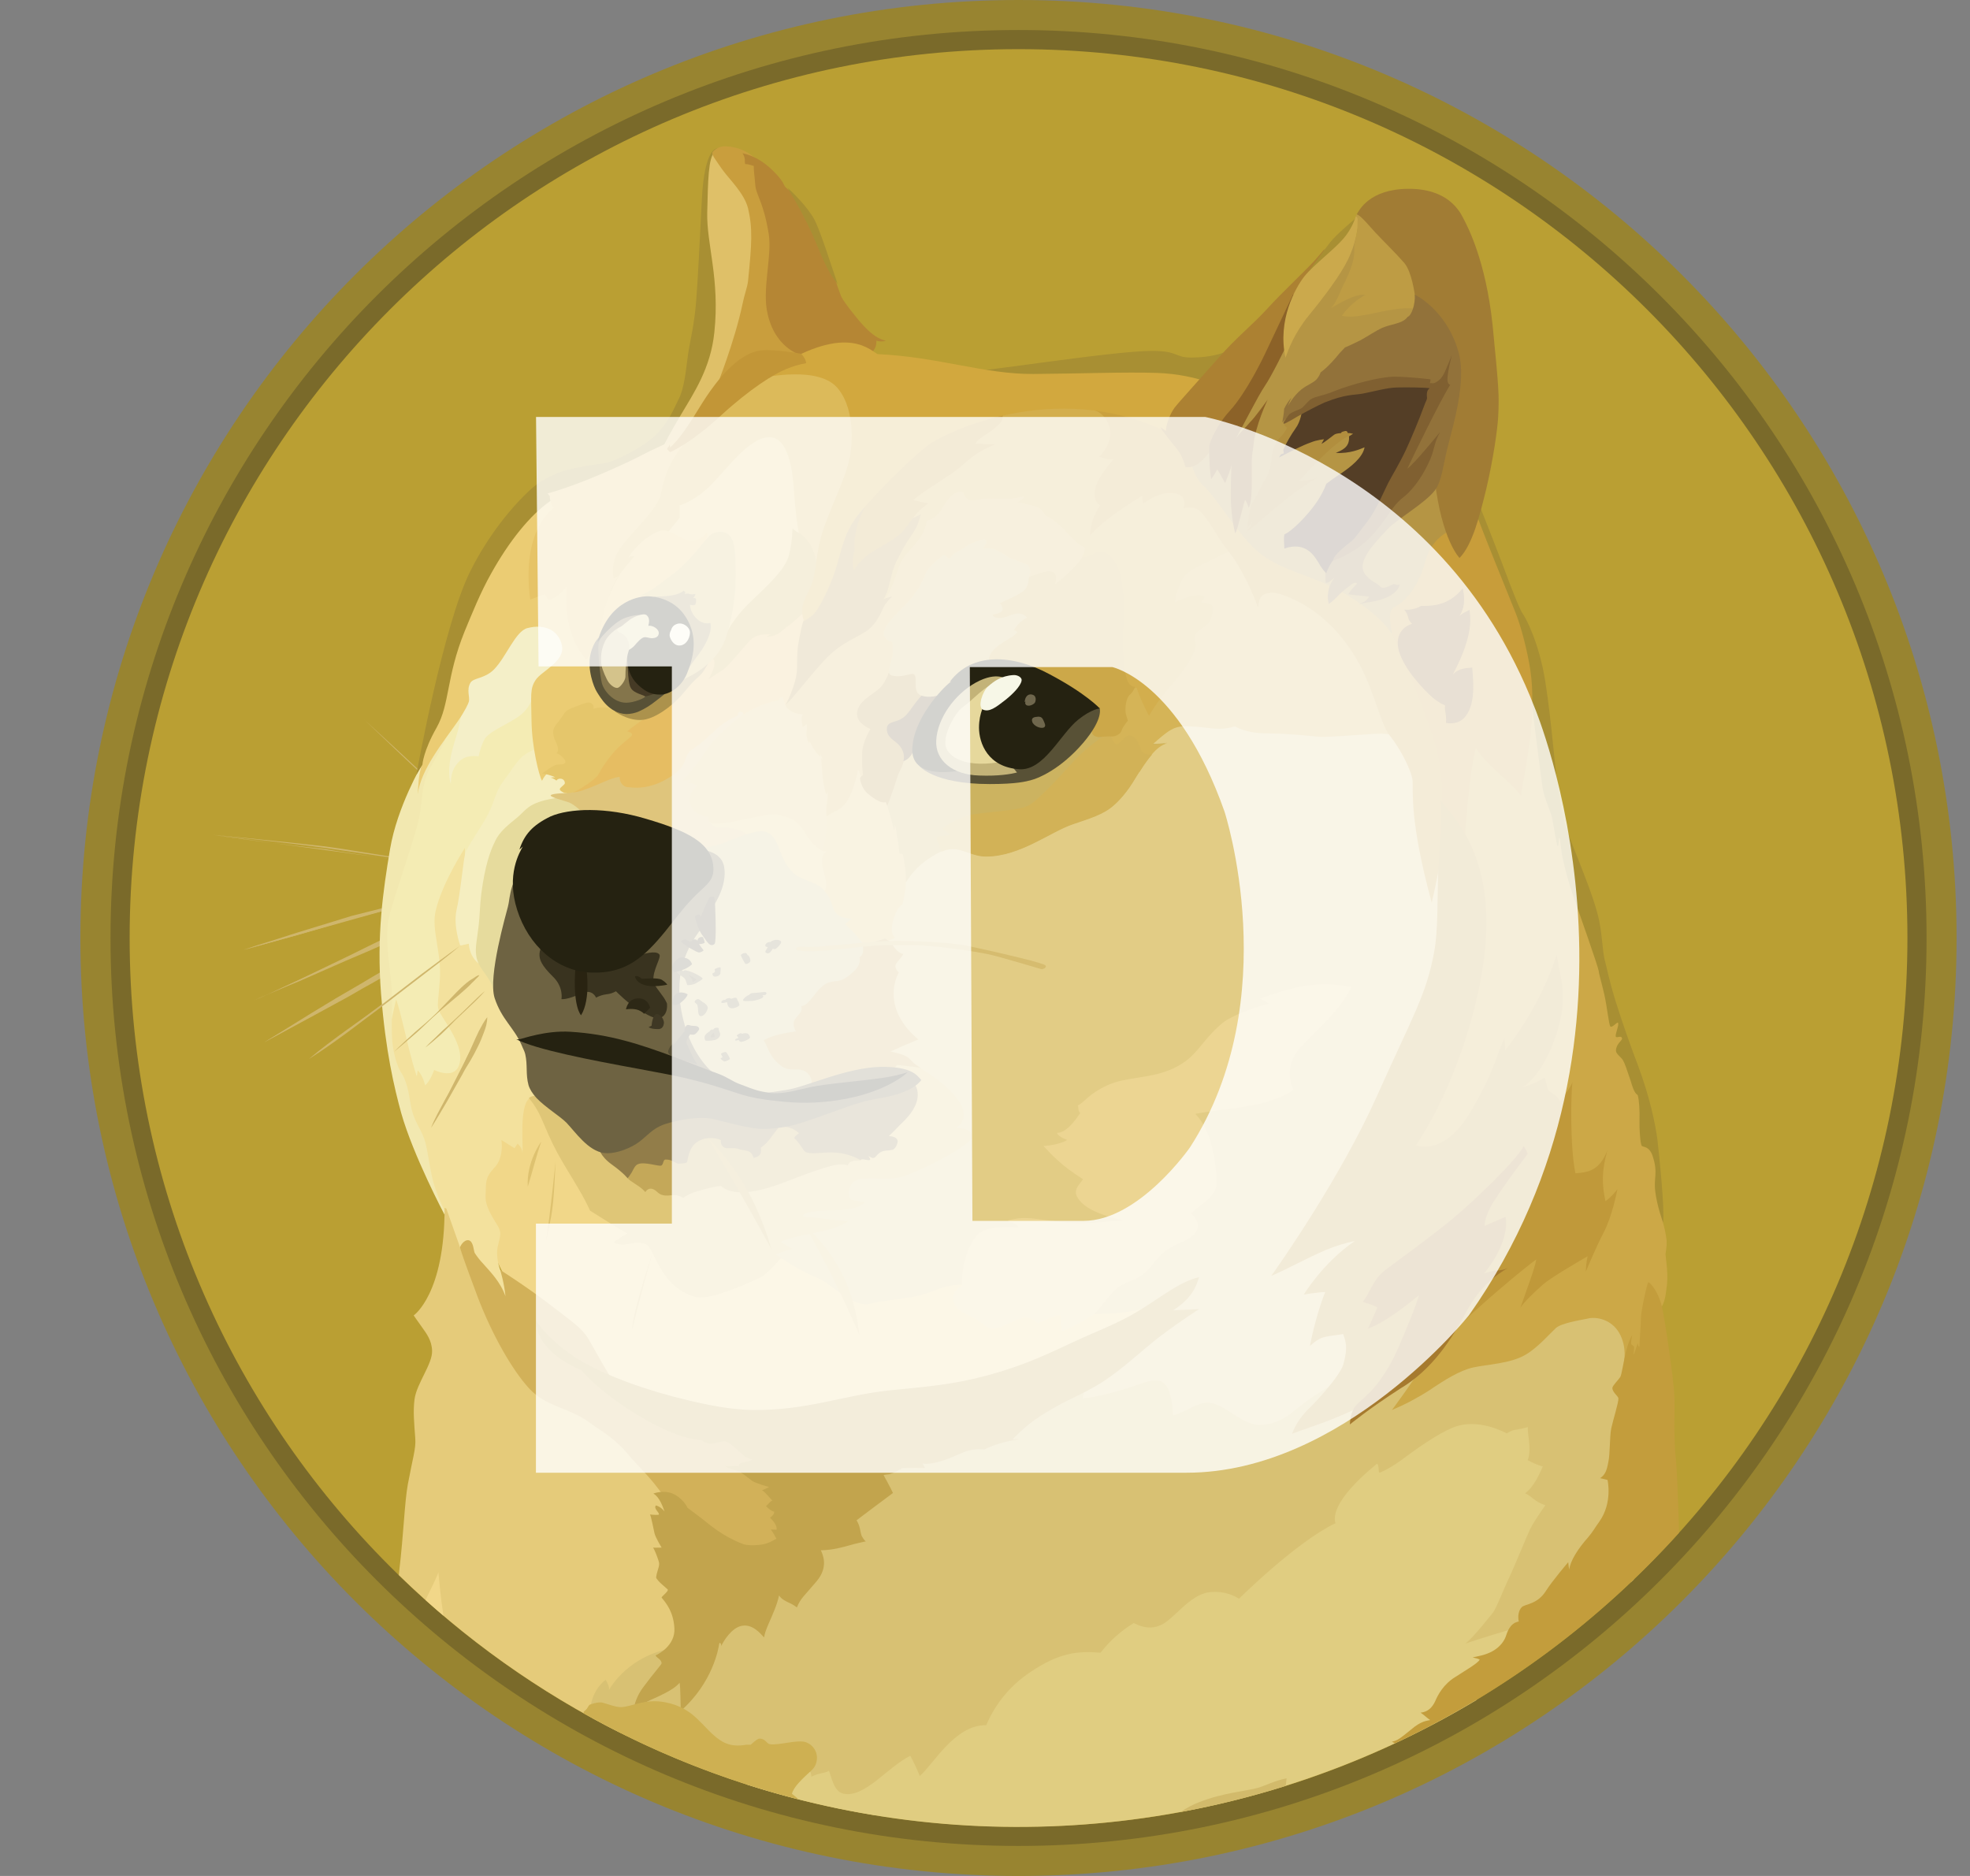 <?xml version="1.0" encoding="utf-8"?>
<svg xmlns="http://www.w3.org/2000/svg" fill="none" height="20" viewBox="0 0 21 20" width="21">
<rect x="0" y="0" width="21" height="20" fill="#808080" stroke="none"/>
<path d="M10.857 20C16.38 20 20.857 15.523 20.857 10C20.857 4.477 16.38 0 10.857 0C5.335 0 0.857 4.477 0.857 10C0.857 15.523 5.335 20 10.857 20Z" fill="#988430"/>
<path d="M10.857 19.68C16.203 19.68 20.537 15.346 20.537 10C20.537 4.654 16.203 0.32 10.857 0.32C5.511 0.32 1.178 4.654 1.178 10C1.178 15.346 5.511 19.68 10.857 19.68Z" fill="#7A6A2A"/>
<path d="M10.857 19.476C16.091 19.476 20.333 15.233 20.333 10C20.333 4.767 16.091 0.524 10.857 0.524C5.624 0.524 1.382 4.767 1.382 10C1.382 15.233 5.624 19.476 10.857 19.476Z" fill="#BA9F33"/>
<path clip-rule="evenodd" d="M5.229 8.932C5.173 8.88 5.113 8.829 5.058 8.777C5.003 8.725 4.946 8.673 4.89 8.622L4.721 8.462C4.694 8.434 4.665 8.41 4.637 8.382C4.61 8.358 4.577 8.33 4.55 8.306C4.326 8.094 4.102 7.882 3.881 7.67C4.11 7.879 4.333 8.086 4.561 8.298L4.64 8.377C4.668 8.405 4.697 8.429 4.725 8.457L4.893 8.612C4.949 8.664 5.004 8.716 5.061 8.772C5.118 8.828 5.173 8.88 5.229 8.932L5.229 8.932ZM2.265 8.9C2.265 8.9 3.077 8.984 3.474 9.041C3.841 9.093 4.99 9.269 4.99 9.269L2.265 8.9ZM2.265 8.9C2.493 8.92 2.721 8.944 2.949 8.968C3.066 8.979 3.178 8.992 3.289 9.004L3.461 9.023C3.517 9.031 3.572 9.039 3.629 9.047L4.309 9.156L4.648 9.212C4.76 9.232 4.872 9.253 4.988 9.272C4.877 9.261 4.76 9.245 4.648 9.229L4.309 9.18L3.629 9.08C3.572 9.072 3.517 9.06 3.461 9.052L3.289 9.033C3.177 9.021 3.061 9.005 2.949 8.992C2.721 8.965 2.493 8.935 2.265 8.9L2.265 8.9ZM4.909 9.481C4.909 9.481 4.042 9.701 3.749 9.785C3.461 9.864 2.589 10.13 2.589 10.13L4.909 9.481L4.909 9.481Z" fill="#CFB66C" fill-rule="evenodd"/>
<path clip-rule="evenodd" d="M4.909 9.48C4.716 9.537 4.525 9.592 4.33 9.644L3.75 9.799C3.558 9.856 3.366 9.911 3.174 9.968L2.886 10.047C2.791 10.074 2.694 10.099 2.595 10.126C2.691 10.094 2.788 10.062 2.883 10.034L3.171 9.942C3.364 9.882 3.555 9.825 3.747 9.765C3.943 9.717 4.136 9.665 4.331 9.618C4.517 9.571 4.713 9.524 4.909 9.481V9.48ZM2.71 10.663C2.805 10.628 3.906 10.115 4.162 9.995C4.29 9.935 4.662 9.803 4.662 9.803L2.71 10.663Z" fill="#CFB66C" fill-rule="evenodd"/>
<path clip-rule="evenodd" d="M2.71 10.663C2.794 10.631 2.873 10.592 2.954 10.555L3.194 10.443L3.674 10.212C3.834 10.136 3.99 10.052 4.155 9.98C4.239 9.945 4.323 9.916 4.407 9.888L4.535 9.848C4.579 9.837 4.619 9.824 4.663 9.812C4.503 9.888 4.335 9.953 4.175 10.027C4.015 10.107 3.851 10.171 3.686 10.243L3.197 10.458C3.033 10.524 2.873 10.595 2.71 10.663H2.71ZM2.817 11.111C2.817 11.111 3.813 10.527 4.156 10.339C4.336 10.239 4.917 9.951 4.917 9.951L2.817 11.111Z" fill="#CFB66C" fill-rule="evenodd"/>
<path clip-rule="evenodd" d="M2.817 11.112C2.985 11.008 3.157 10.903 3.328 10.796L3.584 10.641C3.672 10.589 3.756 10.54 3.845 10.489C3.932 10.437 4.017 10.385 4.106 10.337C4.148 10.31 4.192 10.288 4.238 10.269L4.374 10.201C4.554 10.113 4.733 10.024 4.923 9.948C4.751 10.057 4.575 10.149 4.398 10.244C4.311 10.293 4.222 10.337 4.135 10.385C4.047 10.434 3.963 10.486 3.874 10.533C3.787 10.584 3.703 10.633 3.614 10.68L3.35 10.824L2.817 11.112H2.817ZM4.909 10.079C4.909 10.079 4.29 10.555 4.089 10.707C3.888 10.859 3.298 11.286 3.298 11.286L4.909 10.079Z" fill="#CFB66C" fill-rule="evenodd"/>
<path clip-rule="evenodd" d="M8.466 13.916L8.149 13.316L8.333 12.565L9.649 12.057L9.089 10.908L9.365 9.748L9.885 8.709L11.49 8.456L12.67 7.332L15.217 7.524L15.717 10.248L14.754 13.676L14.205 15.452L11.982 15.536L10.95 14.82L9.741 14.316L8.466 13.916Z" fill="#E2CC85" fill-rule="evenodd"/>
<path clip-rule="evenodd" d="M12.365 13.896C12.365 13.896 12.058 14.037 11.533 14.005C11.382 13.801 10.319 13.706 10.319 13.706C10.319 13.706 10.186 13.665 9.951 13.762C9.715 13.858 9.492 13.846 9.283 13.898C9.074 13.95 8.867 13.678 8.707 13.621C8.547 13.562 8.335 13.418 8.335 13.418L7.887 13.374L6.987 12.993L5.558 11.57L5.17 12.178L5.05 12.93L5.482 13.822L6.645 14.882L8.914 15.457L10.258 15.061L11.943 14.349L12.365 13.896V13.896Z" fill="#F1D789" fill-rule="evenodd"/>
<path clip-rule="evenodd" d="M4.306 8.864L4.594 7.992L4.937 7.429L6.042 7.336L5.71 8.304L4.786 9.948L5.17 11.416L4.49 11.755L4.281 11.435L4.113 10.701L4.102 9.875L4.306 8.864Z" fill="#F4ECB4" fill-rule="evenodd"/>
<path clip-rule="evenodd" d="M5.545 13.837L5.333 13.54C5.333 13.54 5.277 13.4 5.309 13.277C5.341 13.152 5.337 13.144 5.32 13.097C5.304 13.05 5.168 12.888 5.176 12.749C5.184 12.608 5.165 12.561 5.269 12.45C5.377 12.341 5.345 12.154 5.345 12.154L5.485 12.241L5.517 12.193C5.517 12.193 5.569 12.233 5.569 12.296C5.58 12.209 5.534 11.804 5.64 11.712C5.747 11.62 5.936 12.144 5.936 12.144L5.82 11.383L5.521 10.604L4.988 9.892L4.956 9.107V9.039C4.956 9.039 4.712 9.414 4.644 9.711C4.595 9.915 4.712 10.162 4.688 10.455C4.668 10.746 4.644 10.724 4.715 10.839C4.786 10.955 4.959 11.192 4.891 11.363C4.832 11.511 4.628 11.407 4.628 11.407C4.628 11.407 4.587 11.527 4.532 11.571C4.513 11.499 4.492 11.454 4.453 11.411C4.45 11.438 4.442 11.475 4.442 11.475C4.442 11.475 4.406 11.364 4.37 11.223C4.322 11.035 4.27 10.788 4.223 10.655C4.204 10.731 4.155 10.962 4.155 10.962L4.183 11.318L4.315 11.807L4.443 12.127L4.568 12.519L4.676 12.782L4.764 12.982L4.84 13.434L5.207 13.822L5.403 13.909L5.545 13.837L5.545 13.837Z" fill="#F3E19D" fill-rule="evenodd"/>
<path clip-rule="evenodd" d="M4.498 8.152C4.498 8.152 4.234 8.6 4.158 9.052C4.082 9.503 4.014 9.981 4.062 10.595C4.111 11.215 4.203 11.595 4.277 11.867C4.405 12.319 4.737 12.947 4.737 12.947L4.748 12.922C4.693 12.817 4.648 12.706 4.616 12.591C4.572 12.419 4.556 12.215 4.515 12.123C4.48 12.031 4.42 11.952 4.391 11.838C4.363 11.73 4.359 11.558 4.274 11.431C4.239 11.379 4.195 11.243 4.182 11.107C4.166 10.903 4.19 10.675 4.171 10.487C4.135 10.175 4.111 9.963 4.143 9.799C4.175 9.636 4.344 9.172 4.447 8.803C4.515 8.567 4.475 8.367 4.599 8.162C4.724 7.958 4.8 7.778 4.828 7.654C4.86 7.541 4.498 8.152 4.498 8.152H4.498Z" fill="#F2E8B0" fill-rule="evenodd"/>
<path clip-rule="evenodd" d="M5.749 7.972C5.749 7.972 5.613 8.013 5.549 8.084C5.484 8.152 5.456 8.209 5.369 8.324C5.282 8.438 5.277 8.532 5.205 8.676C5.134 8.817 4.977 9.029 4.958 9.105C4.938 9.181 4.906 9.537 4.866 9.705C4.83 9.874 4.906 10.081 4.906 10.081L4.998 10.061C4.998 10.061 4.998 10.181 5.09 10.262C5.183 10.341 5.199 9.993 5.199 9.993L5.544 8.83L6.063 8.477L6.12 8.192L5.749 7.972H5.749Z" fill="#F5EEC0" fill-rule="evenodd"/>
<path clip-rule="evenodd" d="M6.001 8.5C6.001 8.5 5.757 8.516 5.637 8.604C5.589 8.639 5.569 8.668 5.518 8.712C5.422 8.791 5.325 8.864 5.278 8.968C5.226 9.071 5.17 9.228 5.131 9.525C5.115 9.649 5.115 9.764 5.103 9.864C5.087 10 5.063 10.109 5.076 10.184C5.092 10.34 5.252 10.421 5.268 10.597L5.6 10.429L5.912 9.197L6.575 8.781L6.2 8.361L6.001 8.499L6.001 8.5Z" fill="#E6DB9D" fill-rule="evenodd"/>
<path clip-rule="evenodd" d="M4.251 16.792C4.252 16.78 4.254 16.768 4.255 16.756C4.304 16.34 4.312 16.024 4.347 15.827C4.399 15.547 4.435 15.443 4.427 15.338C4.415 15.17 4.402 15.047 4.419 14.917C4.443 14.746 4.611 14.542 4.606 14.401C4.603 14.29 4.546 14.217 4.498 14.149C4.449 14.081 4.41 14.024 4.41 14.024C4.41 14.024 4.742 13.796 4.739 12.877C4.746 12.879 4.752 12.882 4.758 12.885L4.922 13.349L5.034 13.485L5.462 14.285L6.014 14.82L6.83 15.369L7.341 15.925L7.393 17.409L6.724 18.276L6.615 18.475C5.745 18.038 4.948 17.471 4.251 16.792L4.251 16.792Z" fill="#E5CB7A" fill-rule="evenodd"/>
<path clip-rule="evenodd" d="M6.293 18.212C6.293 18.212 6.304 18.027 6.456 17.908C6.48 17.948 6.496 17.987 6.492 18.016C6.519 17.968 6.712 17.657 7.147 17.576C7.582 17.497 7.687 17.18 7.687 17.18L8.611 16.34L9.668 15.367L10.953 14.916L11.553 14.768C11.553 14.768 11.564 14.812 11.542 14.909C11.653 14.901 11.901 14.845 12.158 14.754C12.262 14.714 12.359 14.697 12.411 14.751C12.487 14.822 12.498 14.99 12.503 15.091C12.627 15.063 12.771 14.943 12.887 14.955C13.071 14.974 13.235 15.191 13.423 15.191C13.67 15.191 13.782 15.039 13.955 14.919C14.059 14.848 14.207 14.759 14.291 14.699C14.492 14.552 16.615 13.903 16.615 13.903L17.359 13.951L17.479 14.751L17.415 16.84C17.407 16.848 17.399 16.856 17.391 16.863L14.007 18.631L9.316 19.35C8.265 19.178 7.251 18.83 6.317 18.319L6.293 18.212L6.293 18.212Z" fill="#D8C173" fill-rule="evenodd"/>
<path clip-rule="evenodd" d="M4.536 17.058C4.603 16.919 4.663 16.802 4.673 16.761C4.681 16.845 4.697 17.029 4.727 17.225C4.663 17.17 4.599 17.115 4.536 17.058V17.058Z" fill="#F1D789" fill-rule="evenodd"/>
<path clip-rule="evenodd" d="M7.963 19.025L8.569 18.856L8.621 18.872C8.621 18.872 8.649 18.889 8.649 18.943C8.725 18.9 8.789 18.908 8.836 18.879C8.861 18.93 8.885 19.102 8.992 19.123C9.103 19.147 9.223 19.075 9.344 18.982C9.464 18.887 9.6 18.767 9.704 18.719C9.741 18.788 9.775 18.86 9.804 18.934C9.94 18.825 10.176 18.385 10.513 18.393C10.61 18.163 10.772 17.967 10.98 17.829C11.292 17.617 11.488 17.6 11.732 17.62C11.829 17.494 11.949 17.387 12.085 17.304C12.126 17.32 12.237 17.389 12.377 17.324C12.517 17.259 12.676 17.008 12.884 16.976C12.997 16.96 13.111 16.984 13.208 17.044C13.208 17.044 13.816 16.44 14.236 16.239C14.22 16.191 14.187 16.008 14.679 15.604C14.707 15.628 14.687 15.696 14.707 15.7C14.714 15.7 14.835 15.648 14.986 15.531C15.174 15.391 15.399 15.243 15.535 15.203C15.791 15.127 16.062 15.282 16.062 15.282C16.085 15.266 16.111 15.254 16.139 15.246C16.203 15.235 16.25 15.227 16.286 15.214C16.282 15.299 16.329 15.443 16.286 15.567C16.336 15.596 16.39 15.618 16.446 15.635C16.418 15.695 16.358 15.847 16.258 15.92C16.342 15.96 16.353 16.007 16.473 16.048C16.425 16.116 16.345 16.233 16.31 16.304C16.274 16.38 16.146 16.695 16.09 16.815C16.03 16.935 15.949 17.155 15.91 17.199C15.871 17.243 15.73 17.431 15.622 17.523C15.718 17.487 16.111 17.367 16.277 17.322C16.228 17.395 15.976 17.768 15.735 18.127C14.577 18.82 13.286 19.259 11.945 19.414C10.605 19.57 9.247 19.437 7.962 19.026L7.963 19.025Z" fill="#E0CD81" fill-rule="evenodd"/>
<path clip-rule="evenodd" d="M6.041 8.456C6.041 8.456 5.901 8.456 5.873 8.476C5.846 8.495 6.014 8.536 6.066 8.555C6.117 8.575 6.229 8.664 6.258 8.735C6.286 8.803 7.269 9.199 7.269 9.199L7.965 9.163L8.205 8.832L7.749 8.432L8.069 7.489L7.645 7.557L6.625 8.165L6.114 8.361L6.041 8.456Z" fill="#DFC57C" fill-rule="evenodd"/>
<path clip-rule="evenodd" d="M7.569 8.769C7.58 8.785 7.594 8.798 7.611 8.807C7.627 8.817 7.646 8.821 7.665 8.82C7.809 8.82 7.942 8.856 7.997 8.929C8.089 9.045 8.345 9.418 8.345 9.418L8.957 9.638L8.996 8.917L8.328 8.453L7.567 8.733V8.769H7.569L7.569 8.769Z" fill="#E5CC7C" fill-rule="evenodd"/>
<path clip-rule="evenodd" d="M7.449 9.036C7.449 9.036 7.561 9.044 7.702 8.992C7.842 8.94 8.074 8.829 8.174 8.872C8.315 8.932 8.286 9.12 8.438 9.288C8.53 9.392 8.698 9.389 8.794 9.5C8.889 9.612 9.218 9.56 9.218 9.56L9.342 10.232L8.842 10.873L8.679 11.669H8.003L7.385 11.424L7.081 10.688L7.233 9.944L7.449 9.036Z" fill="#D2C281" fill-rule="evenodd"/>
<path clip-rule="evenodd" d="M8.757 9.068C8.774 9.073 8.791 9.076 8.809 9.076C8.789 9.092 8.749 9.128 8.765 9.22C8.781 9.312 8.833 9.429 8.789 9.5C8.824 9.538 8.85 9.583 8.865 9.633C8.893 9.712 8.901 9.785 9.08 9.796C9.055 9.812 9.031 9.831 9.009 9.853C9.009 9.853 9.134 9.961 9.197 10.061C9.262 10.059 9.433 10.005 9.433 10.005L9.469 10.03L9.545 9.998C9.545 9.998 9.474 9.97 9.525 9.797C9.574 9.645 9.618 9.653 9.621 9.642C9.625 9.63 9.657 9.47 9.657 9.405C9.681 9.321 9.701 9.066 9.701 9.066L9.649 8.501L9.358 8.325L9.121 8.096L8.898 8.517L8.751 8.663L8.739 9.027L8.757 9.068Z" fill="#E2C270" fill-rule="evenodd"/>
<path clip-rule="evenodd" d="M9.458 8.596C9.458 8.596 9.51 8.743 9.529 8.856C9.536 8.834 9.54 8.811 9.541 8.788C9.541 8.788 9.581 9.011 9.589 9.104C9.605 9.1 9.621 9.096 9.625 9.112C9.628 9.128 9.665 9.308 9.657 9.408C9.724 9.297 9.817 9.203 9.928 9.136C9.993 9.095 10.069 9.052 10.149 9.049C10.273 9.045 10.364 9.128 10.513 9.128C10.872 9.128 11.197 8.864 11.437 8.783C11.613 8.723 11.765 8.68 11.872 8.582C11.924 8.539 12.016 8.442 12.1 8.298C12.211 8.106 12.328 7.939 12.445 7.918C12.392 7.927 12.338 7.931 12.285 7.929C12.285 7.929 12.32 7.893 12.381 7.845C12.441 7.796 12.513 7.736 12.617 7.736C12.801 7.736 12.893 7.764 12.997 7.764C13.101 7.761 13.161 7.736 13.161 7.736C13.161 7.736 13.269 7.812 13.513 7.812C13.758 7.816 13.921 7.837 14.049 7.848C14.177 7.859 14.605 7.812 14.729 7.816C14.809 7.819 14.887 7.838 14.96 7.873L14.563 6.721L13.139 5.476L12.291 6.076L10.987 7.38L9.725 7.848L9.461 8.144V8.596H9.458Z" fill="#CCB360" fill-rule="evenodd"/>
<path clip-rule="evenodd" d="M12.289 7.935C12.289 7.935 12.325 7.9 12.385 7.851C12.444 7.803 12.517 7.743 12.621 7.743C12.805 7.743 12.898 7.77 13.001 7.77C13.105 7.767 13.165 7.743 13.165 7.743C13.165 7.743 13.273 7.819 13.517 7.819C13.762 7.822 13.925 7.843 14.053 7.854C14.181 7.865 14.61 7.819 14.732 7.822C14.813 7.825 14.891 7.844 14.964 7.879L14.784 7.359L14.576 6.963L13.98 6.311C13.98 6.311 13.265 5.89 13.26 5.887C13.257 5.884 13.012 5.819 13.012 5.819L12.365 6.21L11.778 7.73L11.767 8.05L12.147 8.23C12.242 8.07 12.347 7.942 12.446 7.925C12.357 7.935 12.289 7.935 12.289 7.935L12.289 7.935Z" fill="#D5B457" fill-rule="evenodd"/>
<path clip-rule="evenodd" d="M12.281 8.044C12.225 8.047 12.178 8.036 12.165 7.995C12.116 7.859 12.078 7.84 12.037 7.84C11.996 7.84 11.941 7.927 11.909 7.935C11.876 7.943 11.838 7.835 11.838 7.835L11.802 7.819C11.802 7.819 11.593 7.955 11.446 8.115C11.299 8.275 11.058 8.547 10.949 8.595C10.841 8.644 10.469 8.66 10.341 8.688C10.214 8.715 10.073 8.808 10.053 8.829C10.034 8.85 10.11 8.872 10.121 8.893C10.133 8.913 9.997 8.905 9.985 8.925C9.977 8.941 10.018 9.034 10.037 9.081C10.072 9.063 10.11 9.054 10.149 9.053C10.274 9.05 10.364 9.132 10.513 9.132C10.872 9.132 11.197 8.869 11.437 8.788C11.613 8.728 11.765 8.684 11.872 8.587C11.924 8.543 12.016 8.446 12.1 8.302C12.162 8.203 12.222 8.111 12.282 8.043L12.281 8.044Z" fill="#D2B257" fill-rule="evenodd"/>
<path clip-rule="evenodd" d="M7.129 16.052C7.129 16.052 7.097 15.932 6.801 15.623C6.717 15.536 6.665 15.463 6.608 15.411C6.468 15.278 6.385 15.243 6.285 15.167C6.065 15.003 5.825 15.003 5.641 14.803C5.456 14.602 5.241 14.219 5.092 13.827C4.945 13.435 4.904 13.311 4.904 13.299C4.904 13.288 4.945 13.212 4.997 13.223C5.048 13.235 5.048 13.335 5.061 13.359C5.087 13.399 5.116 13.436 5.149 13.471C5.225 13.558 5.333 13.663 5.388 13.819C5.377 13.686 5.332 13.539 5.332 13.539C5.332 13.539 5.616 13.719 5.859 13.906C6.103 14.094 6.204 14.159 6.275 14.278C6.346 14.398 6.514 14.714 6.595 14.806C6.676 14.898 7.779 15.246 7.779 15.246L8.304 15.637L8.564 16.209L8.361 16.529L7.969 16.613L7.333 16.328L7.129 16.052V16.052Z" fill="#D2B159" fill-rule="evenodd"/>
<path clip-rule="evenodd" d="M5.716 14.084C5.716 14.084 5.849 14.296 6.173 14.497C6.464 14.673 6.925 14.833 7.336 14.929C7.572 14.986 7.809 15.029 8.021 15.032C8.592 15.04 8.985 14.877 9.472 14.824C9.736 14.796 10.06 14.775 10.396 14.696C10.828 14.592 11.084 14.476 11.432 14.312C11.684 14.195 11.916 14.108 12.103 13.996C12.367 13.841 12.56 13.668 12.783 13.616C12.755 13.692 12.726 13.828 12.506 13.969C12.623 13.965 12.783 13.957 12.783 13.957C12.783 13.957 12.628 14.05 12.354 14.257C12.186 14.385 11.963 14.601 11.734 14.745C11.587 14.838 11.427 14.905 11.322 14.961C11.066 15.101 10.963 15.173 10.794 15.345C10.854 15.341 10.859 15.345 10.859 15.345C10.859 15.345 10.647 15.372 10.495 15.453C10.463 15.453 10.408 15.442 10.31 15.469C10.234 15.493 10.134 15.549 10.03 15.578C9.883 15.621 9.835 15.602 9.835 15.602L9.859 15.65C9.859 15.65 9.667 15.647 9.603 15.654C9.614 15.657 9.611 15.662 9.611 15.662C9.6 15.664 9.589 15.667 9.579 15.673C9.548 15.693 9.514 15.708 9.479 15.717C9.459 15.72 9.443 15.72 9.419 15.725C9.427 15.744 9.49 15.853 9.519 15.917C9.495 15.933 9.131 16.208 9.131 16.208C9.142 16.226 9.151 16.245 9.158 16.265C9.17 16.3 9.175 16.352 9.186 16.376C9.213 16.425 9.23 16.433 9.23 16.433C9.23 16.433 9.186 16.441 9.11 16.46C9.045 16.477 8.966 16.504 8.854 16.52C8.819 16.525 8.785 16.527 8.75 16.528C8.766 16.564 8.838 16.7 8.706 16.857C8.575 17.014 8.535 17.037 8.495 17.137C8.474 17.121 8.453 17.108 8.43 17.096C8.386 17.077 8.326 17.048 8.305 17.009C8.293 17.061 8.277 17.112 8.257 17.161C8.216 17.269 8.156 17.376 8.145 17.457C8.101 17.409 8.02 17.313 7.909 17.333C7.797 17.352 7.708 17.504 7.689 17.548C7.689 17.52 7.669 17.499 7.665 17.532C7.661 17.567 7.6 17.939 7.257 18.24C7.254 18.164 7.254 17.996 7.245 17.941C7.213 17.973 7.174 18.02 6.941 18.121C6.713 18.221 6.749 18.321 6.749 18.321C6.749 18.321 6.73 18.161 6.853 17.993C6.977 17.825 7.053 17.745 7.053 17.732C7.051 17.719 7.046 17.707 7.037 17.697C7.021 17.68 6.989 17.661 6.989 17.648C7.008 17.64 7.201 17.548 7.189 17.357C7.178 17.185 7.105 17.096 7.053 17.033C7.045 17.025 7.13 16.965 7.118 16.946C7.11 16.935 7.007 16.858 6.994 16.818C6.997 16.794 7.002 16.77 7.01 16.747C7.021 16.711 7.029 16.687 7.026 16.663C7.018 16.622 6.974 16.511 6.961 16.499C6.973 16.502 7.053 16.499 7.053 16.499C7.053 16.499 6.989 16.396 6.977 16.347C6.966 16.299 6.942 16.171 6.929 16.146C6.956 16.15 7.024 16.154 7.024 16.146C7.028 16.122 6.964 16.082 6.992 16.05C7.012 16.054 7.049 16.07 7.084 16.115C7.065 16.063 7.033 15.963 6.965 15.923C6.997 15.911 7.106 15.882 7.201 15.939C7.296 15.995 7.329 16.075 7.329 16.075C7.329 16.075 7.386 16.118 7.473 16.183C7.573 16.262 7.701 16.375 7.905 16.455C7.949 16.479 8.06 16.479 8.141 16.463C8.177 16.455 8.21 16.441 8.242 16.423C8.253 16.416 8.265 16.41 8.277 16.406C8.26 16.372 8.24 16.338 8.217 16.306C8.245 16.306 8.277 16.309 8.277 16.309C8.277 16.309 8.297 16.266 8.209 16.181C8.229 16.162 8.253 16.149 8.253 16.117C8.226 16.113 8.177 16.073 8.166 16.057C8.182 16.045 8.206 16.008 8.234 15.997C8.209 15.977 8.149 15.896 8.122 15.889C8.148 15.879 8.174 15.867 8.198 15.853C8.198 15.853 8.062 15.817 8.018 15.788C7.975 15.756 7.91 15.701 7.871 15.685C7.831 15.668 7.759 15.66 7.73 15.628C7.758 15.636 7.801 15.628 7.834 15.628C7.858 15.628 7.87 15.631 7.878 15.631C7.874 15.62 7.874 15.595 7.938 15.588C7.968 15.583 7.997 15.574 8.025 15.56C8.025 15.56 7.965 15.557 7.897 15.492C7.829 15.427 7.772 15.376 7.733 15.367C7.693 15.359 7.617 15.395 7.57 15.392C7.505 15.384 7.478 15.351 7.478 15.351C7.478 15.351 7.263 15.371 6.785 15.079C6.373 14.827 6.193 14.604 6.193 14.604C6.154 14.59 6.117 14.572 6.081 14.552C5.926 14.471 5.711 14.303 5.717 14.082L5.716 14.084Z" fill="#C2A44D" fill-rule="evenodd"/>
<path clip-rule="evenodd" d="M11.669 4.372C11.707 4.384 11.74 4.407 11.765 4.437C11.841 4.524 11.89 4.689 11.717 4.866C11.785 4.89 11.813 4.898 11.872 4.89C11.812 4.961 11.676 5.113 11.668 5.246C11.66 5.354 11.728 5.387 11.728 5.387C11.728 5.387 11.625 5.506 11.62 5.707C11.669 5.652 11.722 5.601 11.78 5.555C11.899 5.459 12.065 5.351 12.176 5.283C12.175 5.311 12.179 5.34 12.188 5.367C12.188 5.367 12.396 5.195 12.572 5.272C12.651 5.307 12.615 5.419 12.615 5.419C12.615 5.419 12.724 5.378 12.8 5.454C12.876 5.53 12.983 5.727 13.038 5.803C13.063 5.838 13.126 5.906 13.19 6.011C13.279 6.159 13.352 6.314 13.411 6.476C13.414 6.392 13.435 6.261 13.674 6.343C13.914 6.427 14.186 6.604 14.414 6.951C14.642 7.298 14.698 7.691 14.813 7.84C14.93 7.984 15.05 8.223 15.058 8.324C15.066 8.424 15.022 8.748 15.262 9.623C15.329 9.351 15.433 8.748 15.433 8.748L15.49 8.215L15.555 6.568L13.834 5.139L12.49 4.163L11.614 4.247L11.669 4.372L11.669 4.372Z" fill="#CAA13E" fill-rule="evenodd"/>
<path clip-rule="evenodd" d="M14.865 6.824C14.865 6.824 14.841 6.664 14.436 6.392C14.032 6.123 13.716 6.123 13.425 5.895C13.202 5.715 12.969 5.302 12.817 5.167C12.67 5.032 12.646 4.644 12.646 4.644L13.142 4.228L13.881 3.16L14.506 2.472L14.805 2.888L15.221 3.377L15.452 4.358L15.536 5.793L14.864 6.824L14.865 6.824Z" fill="#B59544" fill-rule="evenodd"/>
<path clip-rule="evenodd" d="M15.365 8.544C15.378 8.326 15.351 8.108 15.286 7.9C15.179 7.568 14.946 6.979 14.838 6.759C14.794 6.514 14.827 6.495 14.874 6.467C14.921 6.44 15.097 6.339 15.194 5.987C15.29 5.634 15.59 5.623 15.59 5.623L15.774 5.487L16.055 6.187L16.299 6.82L16.375 7.304L16.431 7.717L16.299 8.589L15.643 9.181L15.365 8.544H15.365Z" fill="#C89D3A" fill-rule="evenodd"/>
<path clip-rule="evenodd" d="M6.222 18.266V18.248C6.235 18.239 6.247 18.228 6.257 18.216C6.268 18.2 6.277 18.18 6.285 18.175C6.301 18.167 6.377 18.143 6.417 18.151C6.458 18.159 6.565 18.203 6.621 18.2C6.738 18.196 6.874 18.107 7.089 18.148C7.413 18.208 7.489 18.428 7.676 18.552C7.804 18.64 7.937 18.601 7.956 18.601H8C8.008 18.601 8.068 18.533 8.1 18.536C8.165 18.539 8.171 18.593 8.212 18.596C8.307 18.607 8.492 18.547 8.584 18.572C8.611 18.58 8.636 18.595 8.657 18.616C8.677 18.636 8.692 18.661 8.701 18.688C8.72 18.748 8.704 18.824 8.657 18.868C8.557 18.96 8.461 19.047 8.442 19.124C8.466 19.143 8.49 19.163 8.513 19.184C7.712 18.98 6.942 18.672 6.222 18.267V18.266Z" fill="#CEB052" fill-rule="evenodd"/>
<path clip-rule="evenodd" d="M14.838 15.032C14.838 15.032 15.09 14.696 15.178 14.529C15.265 14.357 14.901 12.181 14.901 12.181L15.633 9.785L15.613 9.005C15.613 9.005 15.649 8.285 15.733 7.972C15.833 8.152 16.145 8.369 16.213 8.484C16.245 8.264 16.354 7.799 16.338 7.304C16.398 7.396 16.542 8.324 16.542 8.324L16.686 8.948L16.874 9.612L17.082 10.312L17.207 10.796L17.278 10.913L17.338 11.117L17.395 11.337L17.558 11.853L17.654 12.277L17.73 13.045C17.747 13.104 17.759 13.164 17.766 13.225C17.769 13.309 17.754 13.358 17.754 13.372C17.754 13.387 17.782 13.557 17.771 13.685C17.754 13.813 17.754 13.913 17.654 14.005C17.554 14.096 17.491 14.645 17.491 14.645L17.311 14.526C17.311 14.526 17.347 14.362 17.262 14.213C17.178 14.065 17.015 14.034 16.923 14.058C16.831 14.077 16.646 14.106 16.586 14.158C16.529 14.21 16.39 14.37 16.262 14.443C16.102 14.539 15.842 14.547 15.703 14.579C15.562 14.611 15.407 14.707 15.243 14.818C15.115 14.901 14.979 14.973 14.839 15.032L14.838 15.032Z" fill="#CCA847" fill-rule="evenodd"/>
<path clip-rule="evenodd" d="M14.838 18.568C14.838 18.568 14.849 18.575 14.869 18.586C16.019 18.048 17.049 17.284 17.898 16.341C17.889 16.014 17.877 15.678 17.864 15.553C17.837 15.29 17.856 15.021 17.848 14.866C17.84 14.71 17.752 14.078 17.712 13.914C17.668 13.751 17.584 13.67 17.571 13.67C17.56 13.673 17.492 13.977 17.492 14.054C17.492 14.13 17.476 14.315 17.476 14.361C17.464 14.358 17.459 14.329 17.459 14.318C17.443 14.358 17.424 14.429 17.416 14.438C17.408 14.446 17.427 14.37 17.416 14.353C17.404 14.337 17.384 14.345 17.388 14.305C17.39 14.281 17.394 14.257 17.399 14.234C17.399 14.234 17.351 14.305 17.316 14.486C17.28 14.666 17.28 14.671 17.267 14.687C17.256 14.706 17.191 14.771 17.188 14.795C17.184 14.839 17.248 14.883 17.252 14.907C17.256 14.947 17.196 15.135 17.176 15.227C17.157 15.319 17.165 15.498 17.144 15.591C17.128 15.675 17.112 15.723 17.057 15.759C17.097 15.767 17.136 15.778 17.136 15.778C17.136 15.778 17.193 16.018 17.049 16.222C16.997 16.293 16.984 16.325 16.929 16.39C16.821 16.51 16.736 16.646 16.728 16.735C16.723 16.709 16.719 16.682 16.717 16.655C16.717 16.655 16.549 16.851 16.478 16.963C16.386 17.107 16.258 17.099 16.222 17.134C16.186 17.17 16.178 17.235 16.19 17.287C16.158 17.295 16.098 17.306 16.057 17.431C16.038 17.495 15.989 17.559 15.913 17.602C15.837 17.646 15.745 17.659 15.698 17.67C15.738 17.681 15.754 17.681 15.774 17.694C15.749 17.735 15.638 17.798 15.513 17.879C15.389 17.955 15.329 18.066 15.298 18.139C15.266 18.207 15.219 18.251 15.143 18.259C15.175 18.279 15.222 18.324 15.246 18.338C15.211 18.346 15.15 18.346 15.042 18.439C14.929 18.532 14.89 18.56 14.838 18.568L14.838 18.568Z" fill="#C39D3C" fill-rule="evenodd"/>
<path clip-rule="evenodd" d="M12.586 19.318C12.648 19.274 12.716 19.239 12.786 19.212C13.039 19.112 13.306 19.092 13.411 19.06C13.511 19.028 13.59 18.984 13.715 18.959C13.712 18.988 13.709 19.015 13.706 19.04C13.339 19.155 12.965 19.248 12.586 19.318H12.586Z" fill="#D2BA6B" fill-rule="evenodd"/>
<path clip-rule="evenodd" d="M17.241 12.68C17.241 12.68 17.189 12.96 17.097 13.136C17.005 13.312 16.905 13.557 16.905 13.557C16.906 13.502 16.912 13.447 16.924 13.393C16.808 13.461 16.525 13.625 16.445 13.697C16.368 13.765 16.241 13.885 16.208 13.942C16.284 13.719 16.363 13.518 16.377 13.426C16.26 13.51 15.716 13.958 15.433 14.254L14.551 14.968C14.45 15.023 14.345 15.072 14.237 15.115C14.085 15.179 13.906 15.234 13.773 15.286C13.809 15.191 13.865 15.106 13.944 15.026C14.029 14.946 14.281 14.673 14.32 14.546C14.355 14.413 14.364 14.334 14.317 14.222C14.273 14.233 14.173 14.238 14.105 14.258C14.037 14.277 13.964 14.35 13.964 14.35C13.964 14.35 14.016 14.054 14.127 13.774C14.043 13.777 13.899 13.801 13.899 13.801C13.899 13.801 14.1 13.465 14.443 13.23C14.338 13.252 14.235 13.284 14.136 13.325C13.935 13.41 13.715 13.534 13.552 13.602C13.644 13.474 14.291 12.55 14.676 11.69C15.06 10.83 15.204 10.61 15.288 10.149C15.332 9.921 15.32 9.584 15.332 9.282C15.343 8.982 15.38 8.714 15.356 8.534C15.456 8.659 15.832 9.01 15.845 9.795C15.856 10.579 15.485 11.639 15.092 12.211C15.188 12.238 15.437 12.271 15.692 11.827C15.948 11.383 15.945 11.259 16.037 11.074C16.048 11.166 16.045 11.199 16.045 11.199C16.045 11.199 16.417 10.747 16.594 10.179C16.629 10.424 16.735 10.639 16.569 11.087C16.422 11.492 16.23 11.59 16.23 11.59C16.23 11.59 16.325 11.574 16.466 11.49C16.49 11.55 16.485 11.618 16.526 11.642C16.566 11.666 16.621 11.707 16.629 11.746C16.673 11.681 16.741 11.598 16.762 11.537C16.746 11.665 16.735 12.225 16.794 12.509C16.919 12.498 17.047 12.49 17.134 12.265C17.074 12.485 17.074 12.618 17.114 12.806C17.181 12.76 17.241 12.679 17.241 12.679L17.241 12.68Z" fill="#C0993A" fill-rule="evenodd"/>
<path clip-rule="evenodd" d="M13.037 3.761C13.037 3.761 12.912 3.812 12.7 3.812C12.516 3.812 12.568 3.741 12.28 3.741C11.836 3.741 10.288 3.997 10.016 3.994C9.839 3.99 10.611 4.07 10.611 4.07L12.584 4.097L12.98 4.065L13.127 3.765L13.037 3.761Z" fill="#A88F33" fill-rule="evenodd"/>
<path clip-rule="evenodd" d="M7.922 7.617C7.922 7.617 7.67 7.809 7.563 7.956C7.456 8.104 7.4 8.201 7.278 8.32C7.307 8.322 7.335 8.318 7.362 8.309C7.362 8.309 7.362 8.341 7.343 8.35C7.36 8.348 7.377 8.35 7.393 8.355C7.409 8.361 7.423 8.37 7.435 8.382C7.4 8.401 7.302 8.498 7.379 8.613C7.435 8.7 7.555 8.708 7.555 8.708C7.555 8.708 7.527 8.788 7.642 8.78C7.89 8.768 8.167 8.66 8.294 8.687C8.422 8.719 8.495 8.731 8.586 8.888C8.682 9.043 8.765 9.068 8.765 9.068C8.765 9.068 8.822 8.924 8.809 8.708C8.855 8.592 8.881 8.469 8.885 8.344L8.801 7.725L8.434 7.26L7.958 7.524L7.922 7.616V7.617Z" fill="#E3C571" fill-rule="evenodd"/>
<path clip-rule="evenodd" d="M8.374 7.524C8.374 7.524 8.409 7.608 8.558 7.616C8.542 7.652 8.542 7.657 8.547 7.684C8.55 7.712 8.555 7.752 8.555 7.752C8.571 7.744 8.586 7.733 8.599 7.72C8.607 7.756 8.591 7.812 8.599 7.853C8.604 7.878 8.612 7.901 8.623 7.924C8.625 7.919 8.628 7.913 8.631 7.908C8.634 7.9 8.663 7.995 8.743 8.068C8.743 8.057 8.745 8.046 8.751 8.036C8.752 8.056 8.759 8.076 8.77 8.093C8.764 8.09 8.759 8.086 8.754 8.081C8.754 8.081 8.762 8.337 8.806 8.47C8.813 8.461 8.82 8.452 8.825 8.442C8.825 8.434 8.822 8.513 8.814 8.57C8.803 8.627 8.811 8.706 8.811 8.706C8.84 8.683 8.872 8.664 8.906 8.649C8.955 8.63 9.034 8.57 9.082 8.437C9.111 8.362 9.132 8.285 9.147 8.206C9.163 8.236 9.174 8.268 9.179 8.302C9.182 8.342 9.259 8.321 9.259 8.321L9.275 8.145L9.371 7.745L9.458 7.498L9.879 6.842L10.639 6.257L11.302 6.409L11.862 5.649L10.898 5.069L9.985 5.165L9.157 6.312L8.493 7.353L8.374 7.524V7.524Z" fill="#D8B65B" fill-rule="evenodd"/>
<path clip-rule="evenodd" d="M13.154 5.864C13.154 5.864 13.097 5.875 12.934 5.96C12.77 6.045 12.657 6.072 12.594 6.196C12.531 6.321 12.526 6.42 12.526 6.42C12.526 6.42 12.637 6.371 12.702 6.355C12.77 6.339 12.846 6.344 12.838 6.371C12.83 6.39 12.819 6.407 12.806 6.423C12.806 6.423 12.934 6.42 12.931 6.483C12.927 6.546 12.906 6.616 12.882 6.646C12.858 6.678 12.758 6.726 12.746 6.763C12.719 6.839 12.758 6.842 12.743 6.904C12.732 6.963 12.678 7.08 12.504 7.284C12.324 7.488 12.248 7.632 12.248 7.632C12.248 7.632 12.16 7.468 12.115 7.328C12.083 7.344 11.911 7.439 11.911 7.439L11.513 6.052L11.521 5.96C11.521 5.96 11.557 5.917 11.565 5.836C11.505 5.816 11.497 5.8 11.417 5.724C11.338 5.648 11.273 5.556 11.141 5.493C11.121 5.457 11.097 5.408 11 5.389C10.903 5.369 10.845 5.353 10.845 5.353C10.845 5.353 10.896 5.334 10.921 5.293C10.861 5.302 10.812 5.321 10.681 5.318C10.549 5.314 10.534 5.31 10.461 5.321C10.389 5.332 10.301 5.365 10.269 5.253C10.233 5.226 10.157 5.25 10.092 5.345C10.027 5.441 10.005 5.517 9.88 5.554C9.872 5.609 9.852 5.662 9.824 5.709C9.788 5.769 9.731 5.829 9.655 5.918C9.536 6.059 9.555 6.29 9.364 6.467C9.172 6.643 9.396 5.978 9.396 5.978L9.703 5.242L10.579 4.386L11.938 4.294L12.071 4.998L12.734 5.226L13.153 5.865L13.154 5.864Z" fill="#D3AE4D" fill-rule="evenodd"/>
<path clip-rule="evenodd" d="M13.369 6.019L12.798 5.196L12.398 4.888C12.398 4.888 12.113 4.364 12.094 4.348C12.078 4.337 11.809 4.307 11.638 4.296L11.67 4.375C11.707 4.388 11.74 4.41 11.766 4.44C11.842 4.527 11.89 4.693 11.717 4.869C11.785 4.893 11.813 4.901 11.872 4.893C11.812 4.964 11.677 5.117 11.668 5.249C11.66 5.358 11.728 5.39 11.728 5.39C11.728 5.39 11.625 5.51 11.62 5.71C11.669 5.655 11.722 5.604 11.78 5.558C11.9 5.462 12.065 5.354 12.177 5.286C12.175 5.314 12.179 5.343 12.188 5.37C12.188 5.37 12.396 5.199 12.572 5.275C12.651 5.31 12.615 5.422 12.615 5.422C12.615 5.422 12.724 5.381 12.8 5.458C12.876 5.534 12.984 5.729 13.039 5.805C13.064 5.841 13.127 5.909 13.191 6.014C13.28 6.161 13.354 6.317 13.412 6.479C13.415 6.414 13.428 6.323 13.54 6.323L13.37 6.019L13.369 6.019Z" fill="#CAA13E" fill-rule="evenodd"/>
<path clip-rule="evenodd" d="M4.806 8.359C4.806 8.359 4.766 8.259 4.806 8.063C4.846 7.867 4.91 7.775 4.931 7.487C4.952 7.199 5.139 6.84 5.139 6.84L5.659 6.604L6.026 6.704L6.134 7.196L5.67 7.452C5.67 7.452 5.646 7.56 5.515 7.648C5.384 7.735 5.202 7.803 5.159 7.892C5.133 7.947 5.114 8.004 5.102 8.064C5.102 8.064 4.969 8.036 4.89 8.123C4.806 8.213 4.809 8.292 4.806 8.36V8.359Z" fill="#F4EFC8" fill-rule="evenodd"/>
<path clip-rule="evenodd" d="M5.854 8.228C5.854 8.228 5.81 8.256 5.778 8.324C5.746 8.272 5.67 7.965 5.666 7.688C5.663 7.412 5.647 7.343 5.711 7.248C5.775 7.152 6.026 7.052 5.99 6.88C5.954 6.717 5.805 6.649 5.623 6.696C5.495 6.728 5.399 7 5.267 7.136C5.166 7.239 5.047 7.223 5.014 7.28C4.971 7.356 5.011 7.432 4.998 7.48C4.995 7.497 4.954 7.584 4.881 7.689C4.734 7.901 4.485 8.2 4.453 8.469C4.464 8.317 4.456 8.314 4.496 8.145L4.472 8.105L4.632 7.581L4.736 7.149L4.967 6.425L5.375 5.686L5.771 5.242L6.184 5.27L6.232 5.89L6.469 7.053L6.965 7.665L6.169 8.201L5.854 8.228H5.854Z" fill="#EBCC73" fill-rule="evenodd"/>
<path clip-rule="evenodd" d="M6.102 8.448C6.102 8.448 6.034 8.464 6.01 8.451C5.985 8.438 5.961 8.424 5.969 8.408C5.977 8.391 6.021 8.364 6.021 8.351C6.022 8.339 6.018 8.328 6.011 8.319C6.003 8.309 5.992 8.304 5.981 8.302C5.943 8.298 5.932 8.322 5.932 8.322C5.932 8.322 5.896 8.294 5.867 8.29C5.884 8.288 5.902 8.287 5.919 8.287C5.874 8.266 5.827 8.253 5.778 8.246C5.819 8.222 5.898 8.151 5.95 8.151C6.002 8.151 6.034 8.143 6.026 8.115C6.018 8.088 5.977 8.047 5.934 8.031C5.95 8.012 5.961 7.982 5.922 7.903C5.882 7.824 5.898 7.77 5.911 7.751C5.922 7.727 5.963 7.683 5.982 7.655C6.002 7.628 6.018 7.591 6.05 7.571C6.066 7.56 6.118 7.539 6.17 7.52C6.227 7.5 6.274 7.476 6.306 7.5C6.341 7.524 6.325 7.557 6.325 7.557C6.325 7.557 6.437 7.516 6.537 7.568C6.638 7.617 6.882 7.647 6.882 7.647L6.97 7.824L6.39 8.321L6.151 8.44L6.102 8.448L6.102 8.448Z" fill="#E5C66B" fill-rule="evenodd"/>
<path clip-rule="evenodd" d="M6.906 7.636C6.906 7.636 6.726 7.756 6.686 7.799C6.71 7.803 6.75 7.819 6.734 7.843C6.715 7.867 6.598 7.951 6.533 8.031C6.466 8.11 6.401 8.21 6.378 8.259C6.354 8.303 6.169 8.43 6.106 8.447C6.239 8.447 6.506 8.283 6.606 8.283C6.603 8.332 6.634 8.387 6.69 8.392C6.747 8.396 6.911 8.427 7.131 8.291C7.351 8.159 7.278 8.06 7.37 7.995C7.546 7.879 7.618 7.775 7.715 7.71C7.812 7.646 7.862 7.631 7.862 7.631C7.862 7.631 7.865 7.582 7.894 7.587C7.902 7.588 7.909 7.591 7.916 7.596C7.922 7.601 7.927 7.608 7.93 7.615C7.93 7.615 8.098 7.495 8.314 7.463C8.309 7.461 8.305 7.457 8.302 7.452C8.302 7.452 8.318 7.443 8.322 7.435C8.322 7.435 8.333 7.419 8.341 7.427C8.349 7.435 8.361 7.495 8.377 7.519C8.412 7.503 8.48 7.351 8.48 7.351L8.644 6.883V6.456L8.516 6.481L7.556 6.888L6.973 7.492L6.905 7.636H6.906Z" fill="#E6BD62" fill-rule="evenodd"/>
<path clip-rule="evenodd" d="M9.669 5.541C9.721 5.528 9.771 5.508 9.817 5.481C9.798 5.532 9.798 5.589 9.714 5.712C9.629 5.835 9.626 5.853 9.558 5.981C9.49 6.113 9.482 6.304 9.418 6.388C9.447 6.374 9.478 6.365 9.51 6.361C9.51 6.361 9.445 6.418 9.418 6.477C9.39 6.537 9.341 6.662 9.222 6.738C9.102 6.814 8.95 6.863 8.786 7.042C8.623 7.218 8.455 7.442 8.37 7.522C8.414 7.446 8.474 7.294 8.49 7.194C8.506 7.093 8.487 6.974 8.514 6.841C8.542 6.708 8.542 6.613 8.674 6.381C8.807 6.15 9.034 5.346 9.034 5.346L9.522 5.19L9.67 5.54L9.669 5.541Z" fill="#B6933F" fill-rule="evenodd"/>
<path clip-rule="evenodd" d="M9.317 5.244C9.317 5.244 9.17 5.456 9.129 5.644C9.089 5.832 9.126 5.816 9.102 5.908C9.087 5.964 9.087 6.023 9.102 6.079C9.153 5.997 9.222 5.928 9.305 5.879C9.444 5.795 9.558 5.735 9.625 5.663C9.693 5.587 9.75 5.463 9.897 5.367C9.837 5.359 9.753 5.332 9.737 5.335C9.797 5.267 9.976 5.164 10.158 5.039C10.337 4.911 10.326 4.86 10.617 4.732C10.522 4.748 10.477 4.724 10.397 4.732C10.429 4.664 10.541 4.631 10.653 4.52C10.765 4.408 10.582 4.243 10.582 4.243L9.729 4.759L9.316 5.245L9.317 5.244Z" fill="#C49937" fill-rule="evenodd"/>
<path clip-rule="evenodd" d="M7.001 4.859L7.021 4.704L7.265 4.312L7.521 3.625V2.685L7.501 2.141L7.542 1.785L7.572 1.672L7.605 1.628L7.813 1.736L8.102 2.128L8.129 2.884L7.849 4.076L7.05 4.948L7.001 4.859Z" fill="#DFC068" fill-rule="evenodd"/>
<path clip-rule="evenodd" d="M7.637 1.584C7.637 1.584 7.509 1.587 7.482 2.12C7.455 2.652 7.442 2.932 7.422 3.196C7.403 3.46 7.358 3.62 7.335 3.775C7.312 3.931 7.299 4.142 7.226 4.272C7.194 4.332 7.126 4.519 6.966 4.66C6.786 4.816 6.518 4.924 6.477 4.932C6.406 4.948 6.045 4.984 5.898 5.065C5.846 5.092 5.757 5.125 5.658 5.217C5.463 5.393 5.202 5.709 5.014 6.089C4.726 6.657 4.438 8.261 4.438 8.261L4.503 8.152C4.503 8.152 4.511 8.008 4.655 7.756C4.796 7.503 4.756 7.22 4.951 6.736C5.027 6.552 5.123 6.312 5.239 6.108C5.424 5.777 5.647 5.492 5.872 5.337C6.239 5.084 6.644 5.029 6.644 5.029L7.079 4.741C7.079 4.741 7.155 4.594 7.256 4.426C7.396 4.19 7.576 3.926 7.615 3.542C7.675 2.974 7.531 2.602 7.539 2.266C7.547 1.929 7.55 1.681 7.618 1.622C7.686 1.562 7.638 1.584 7.638 1.584L7.637 1.584Z" fill="#A88F33" fill-rule="evenodd"/>
<path clip-rule="evenodd" d="M7.637 4.125C7.637 4.125 7.829 3.652 7.917 3.233C7.933 3.149 7.966 3.065 7.974 2.997C8.014 2.6 8.025 2.437 7.974 2.22C7.933 2.06 7.778 1.916 7.697 1.804C7.618 1.688 7.58 1.644 7.597 1.62C7.613 1.595 7.676 1.555 7.737 1.56C7.803 1.562 7.867 1.577 7.926 1.604C7.985 1.632 8.039 1.671 8.082 1.72C8.207 1.864 8.305 2.352 8.305 2.352L8.409 2.997L8.673 3.81L7.637 4.125L7.637 4.125Z" fill="#C99E3D" fill-rule="evenodd"/>
<path clip-rule="evenodd" d="M9.441 3.633C9.441 3.633 9.406 3.649 9.341 3.633C9.344 3.659 9.339 3.686 9.328 3.71C9.316 3.734 9.299 3.754 9.276 3.769C9.208 3.741 8.572 3.796 8.572 3.796C8.572 3.796 8.276 3.744 8.184 3.353C8.119 3.092 8.232 2.733 8.195 2.497C8.139 2.149 8.059 2.081 8.051 1.972C8.043 1.864 8.035 1.837 8.035 1.769C7.999 1.76 7.978 1.749 7.943 1.749C7.935 1.717 7.951 1.689 7.915 1.633C7.935 1.641 8.067 1.657 8.223 1.804C8.351 1.924 8.351 1.968 8.37 1.992C8.394 2.016 8.59 2.184 8.674 2.351C8.758 2.518 8.922 3.052 8.959 3.139C8.97 3.175 8.995 3.21 9.055 3.291C9.149 3.408 9.286 3.6 9.442 3.632L9.441 3.633Z" fill="#B58634" fill-rule="evenodd"/>
<path clip-rule="evenodd" d="M8.393 2C8.491 2.158 8.579 2.323 8.657 2.492C8.752 2.707 8.809 2.884 8.929 3.028C8.864 2.84 8.749 2.471 8.681 2.34C8.605 2.201 8.45 2.052 8.393 2V2Z" fill="#A88F33" fill-rule="evenodd"/>
<path clip-rule="evenodd" d="M7.293 4.66C7.293 4.66 7.129 4.701 6.825 4.861C6.724 4.913 6.629 4.956 6.537 4.997C6.297 5.105 6.04 5.205 5.836 5.261C5.852 5.28 5.86 5.288 5.86 5.288C5.86 5.288 5.86 5.367 5.904 5.413C5.88 5.437 5.556 5.657 5.652 6.393C5.716 6.369 5.792 6.337 5.804 6.337C5.823 6.34 5.828 6.393 5.852 6.393C5.877 6.393 5.956 6.361 6.04 6.252C6.037 6.296 5.988 6.736 6.249 7.032C6.297 6.976 6.42 6.788 6.42 6.788L6.423 6.728C6.423 6.728 6.435 6.519 6.503 6.328C6.571 6.137 6.703 5.997 6.703 5.997L7.396 5.008L7.292 4.66L7.293 4.66Z" fill="#E6C367" fill-rule="evenodd"/>
<path clip-rule="evenodd" d="M6.645 6.112C6.614 6.134 6.579 6.152 6.542 6.164C6.531 6.123 6.514 5.984 6.61 5.848C6.721 5.685 6.966 5.473 7.034 5.304C7.077 5.196 7.058 4.924 7.446 4.576C7.835 4.228 7.987 4.108 7.987 4.108L8.615 3.793L9.386 4.097L9.003 5.6L8.705 6.304L7.521 6.081L6.645 6.112H6.645Z" fill="#DCBA5A" fill-rule="evenodd"/>
<path clip-rule="evenodd" d="M7.097 5.704L7.245 5.52V5.388C7.245 5.388 7.408 5.345 7.584 5.165C7.761 4.985 8.005 4.641 8.22 4.662C8.435 4.686 8.456 5.129 8.465 5.254C8.473 5.379 8.5 5.662 8.544 5.814C8.592 5.966 8.02 6.542 8.02 6.542L7.631 6.838L7.097 5.704Z" fill="#E9CE77" fill-rule="evenodd"/>
<path clip-rule="evenodd" d="M7.553 7.24C7.553 7.24 7.673 7.052 7.585 7.011C7.637 6.895 7.733 6.772 7.733 6.772C7.733 6.772 7.8 6.604 8.021 6.397C8.241 6.189 8.377 6.052 8.412 5.913C8.434 5.822 8.446 5.729 8.448 5.636C8.472 5.655 8.497 5.673 8.524 5.688C8.56 5.704 8.728 5.843 8.704 6.123C8.679 6.403 8.576 6.52 8.576 6.52C8.576 6.52 8.475 6.62 8.404 6.672C8.328 6.723 8.301 6.783 8.173 6.788C8.186 6.778 8.201 6.769 8.216 6.764C8.216 6.764 8.084 6.748 8.012 6.812C7.941 6.877 7.79 7.076 7.714 7.136C7.638 7.185 7.554 7.24 7.554 7.24L7.553 7.24Z" fill="#CDAE50" fill-rule="evenodd"/>
<path clip-rule="evenodd" d="M12.934 4.092C12.742 4.022 12.541 3.983 12.338 3.976C11.998 3.964 11.502 3.984 11.015 3.987C10.49 3.99 10.015 3.807 9.354 3.775C9.246 3.71 8.97 3.427 8.11 4.027C8.162 4.024 8.735 3.895 8.934 4.144C9.134 4.391 9.078 4.812 9.05 4.912C8.998 5.136 8.83 5.461 8.762 5.689C8.694 5.917 8.71 6.037 8.662 6.197C8.613 6.357 8.507 6.437 8.57 6.621C8.654 6.569 8.698 6.569 8.838 6.254C8.979 5.938 8.95 5.713 9.183 5.446C9.411 5.178 9.791 4.81 9.935 4.718C10.08 4.626 11.226 4.031 12.427 4.599C12.717 4.568 12.934 4.092 12.934 4.092L12.934 4.092Z" fill="#D2A83E" fill-rule="evenodd"/>
<path clip-rule="evenodd" d="M8.593 3.872C8.592 3.86 8.59 3.848 8.585 3.836C8.574 3.813 8.559 3.791 8.542 3.772C8.542 3.772 8.257 3.72 8.113 3.736C7.86 3.764 7.632 4.076 7.525 4.236C7.419 4.396 7.286 4.644 7.142 4.772C7.144 4.759 7.141 4.747 7.134 4.736C7.134 4.736 7.142 4.747 7.126 4.764C7.11 4.78 7.11 4.788 7.118 4.796L7.142 4.82C7.15 4.82 7.373 4.719 7.678 4.436C8.001 4.14 8.249 3.988 8.378 3.936C8.447 3.906 8.52 3.885 8.594 3.872H8.593Z" fill="#C29637" fill-rule="evenodd"/>
<path clip-rule="evenodd" d="M14.118 2.655C14.118 2.655 14.066 2.72 14.001 2.791C13.857 2.943 13.67 3.115 13.509 3.291C13.357 3.459 13.186 3.591 12.993 3.811C12.8 4.031 12.577 4.275 12.521 4.346C12.469 4.417 12.428 4.534 12.428 4.594C12.401 4.574 12.369 4.553 12.369 4.553C12.382 4.579 12.399 4.603 12.417 4.625C12.458 4.681 12.521 4.753 12.553 4.796C12.593 4.851 12.621 4.914 12.637 4.981C12.656 4.984 12.781 5.008 12.937 4.752C13.092 4.497 13.296 4.217 13.296 4.217L13.619 3.736L13.823 3.328L14.079 2.872L14.118 2.655H14.118Z" fill="#AC8132" fill-rule="evenodd"/>
<path clip-rule="evenodd" d="M14.45 2.329C14.45 2.329 14.254 2.489 14.178 2.585C14.102 2.681 13.922 2.933 13.922 2.933L13.986 2.924L14.315 2.633L14.443 2.405L14.45 2.329L14.45 2.329Z" fill="#A88F33" fill-rule="evenodd"/>
<path clip-rule="evenodd" d="M14.39 15.188C14.39 15.188 14.387 15.055 14.461 14.976C14.537 14.897 14.73 14.78 14.917 14.343C15.105 13.906 15.126 13.808 15.126 13.808C15.126 13.808 14.79 14.096 14.582 14.164C14.631 14.063 14.658 13.992 14.682 13.94C14.655 13.916 14.538 13.888 14.527 13.876C14.592 13.811 14.627 13.652 14.758 13.547C14.927 13.419 15.234 13.199 15.473 13.003C15.712 12.807 16.182 12.351 16.242 12.218C16.277 12.27 16.285 12.302 16.285 12.302C16.285 12.302 16.049 12.61 15.926 12.806C15.818 12.974 15.826 13.069 15.826 13.069L16.049 12.973C16.049 12.973 16.114 13.213 15.821 13.577C15.949 13.528 16.001 13.558 16.073 13.517C15.954 13.593 15.789 13.697 15.633 13.982C15.481 14.266 15.274 14.598 14.925 14.805C14.585 15.024 14.389 15.187 14.389 15.187L14.39 15.188Z" fill="#A67A2E" fill-rule="evenodd"/>
<path clip-rule="evenodd" d="M13.513 4.261C13.513 4.261 13.38 4.537 13.361 4.752C13.357 4.804 13.344 4.845 13.344 4.904C13.341 5.097 13.356 5.312 13.312 5.413C13.296 5.372 13.288 5.345 13.272 5.329C13.248 5.396 13.204 5.608 13.168 5.688C13.152 5.636 13.117 5.456 13.12 5.244C13.123 5.032 13.128 4.992 13.128 4.948C13.12 5.013 13.076 5.1 13.06 5.152C13.036 5.108 13.008 5.052 12.976 5.005C12.956 5.037 12.932 5.084 12.911 5.108C12.908 5.089 12.9 5.037 12.895 4.964C12.892 4.88 12.887 4.772 12.892 4.749C12.9 4.706 12.968 4.534 13.112 4.377C13.283 4.189 13.46 3.829 13.511 3.717C13.563 3.605 13.783 3.141 13.783 3.141H13.951L13.707 3.697C13.707 3.697 13.56 4.002 13.484 4.113C13.408 4.225 13.248 4.546 13.176 4.67C13.228 4.602 13.272 4.567 13.324 4.502C13.374 4.457 13.513 4.261 13.513 4.261L13.513 4.261Z" fill="#8C6228" fill-rule="evenodd"/>
<path clip-rule="evenodd" d="M14.453 2.307C14.425 2.392 14.382 2.471 14.325 2.539C14.224 2.659 14.009 2.819 13.904 2.947C13.808 3.071 13.616 3.411 13.703 3.814C13.735 3.726 13.796 3.553 13.956 3.358C14.116 3.162 14.287 2.937 14.372 2.762C14.456 2.586 14.467 2.447 14.467 2.447L14.499 2.406L14.48 2.314L14.452 2.307H14.453Z" fill="#CBA94C" fill-rule="evenodd"/>
<path clip-rule="evenodd" d="M17.73 13.04C17.73 13.04 17.665 12.864 17.645 12.704C17.626 12.544 17.677 12.512 17.618 12.328C17.582 12.217 17.518 12.232 17.502 12.217C17.485 12.201 17.474 12.032 17.477 11.94C17.48 11.848 17.474 11.728 17.458 11.676C17.434 11.657 17.417 11.641 17.382 11.521C17.341 11.401 17.322 11.341 17.302 11.306C17.283 11.27 17.226 11.238 17.226 11.202C17.226 11.131 17.291 11.094 17.291 11.074C17.288 11.034 17.239 11.066 17.226 11.055C17.21 11.035 17.267 10.919 17.246 10.903C17.238 10.895 17.181 10.963 17.166 10.943C17.15 10.924 17.131 10.731 17.102 10.603C17.074 10.479 17.045 10.388 17.042 10.351C17.039 10.315 16.819 9.688 16.765 9.535C16.722 9.407 16.686 9.276 16.657 9.144C16.641 9.068 16.629 8.912 16.621 8.929C16.613 8.945 16.618 9.024 16.605 9.021C16.594 9.018 16.553 8.741 16.54 8.697C16.529 8.654 16.461 8.505 16.444 8.398C16.428 8.29 16.393 8.006 16.368 7.814C16.344 7.621 16.333 7.542 16.333 7.494C16.337 7.376 16.33 7.258 16.313 7.141C16.281 6.937 16.217 6.69 16.161 6.546C16.053 6.274 15.765 5.578 15.713 5.405C15.713 5.361 15.77 5.385 15.77 5.385C15.77 5.385 15.911 5.738 16.014 6.01C16.114 6.282 16.21 6.521 16.234 6.546C16.254 6.57 16.406 6.837 16.474 7.274C16.542 7.711 16.566 8.114 16.606 8.382C16.626 8.51 16.642 8.646 16.682 8.782C16.726 8.929 16.794 9.081 16.883 9.314C16.959 9.51 17.016 9.673 17.047 9.814C17.082 9.994 17.082 10.13 17.103 10.219C17.123 10.295 17.152 10.447 17.22 10.667C17.288 10.887 17.388 11.17 17.456 11.346C17.589 11.699 17.648 11.994 17.668 12.151C17.686 12.312 17.746 12.872 17.729 13.041L17.73 13.04Z" fill="#A88F33" fill-rule="evenodd"/>
<path clip-rule="evenodd" d="M14.461 2.288L14.453 2.307C14.453 2.307 14.477 2.315 14.472 2.348C14.472 2.392 14.47 2.437 14.464 2.481C14.456 2.537 14.44 2.581 14.437 2.617C14.437 2.693 14.448 2.78 14.341 2.997C14.309 3.057 14.289 3.108 14.273 3.144C14.232 3.231 14.224 3.244 14.188 3.285C14.245 3.253 14.449 3.125 14.553 3.144C14.481 3.184 14.373 3.264 14.305 3.367C14.321 3.371 14.389 3.384 14.497 3.367C14.677 3.34 14.877 3.275 15.053 3.288C15.246 3.299 15.17 3.057 15.17 3.057L14.948 2.568L14.527 2.272L14.461 2.288V2.288Z" fill="#BE9C44" fill-rule="evenodd"/>
<path clip-rule="evenodd" d="M15.558 5.948C15.558 5.948 15.37 5.761 15.294 5.116C15.218 4.469 15.234 3.516 15.234 3.516L15.082 3.144C15.082 3.144 15.05 2.897 14.97 2.804C14.891 2.712 14.734 2.557 14.663 2.481C14.592 2.405 14.511 2.301 14.463 2.285C14.487 2.245 14.595 2.016 15.011 2.013C15.427 2.01 15.555 2.241 15.598 2.326C15.642 2.41 15.838 2.774 15.911 3.467C15.979 4.159 15.982 4.211 15.97 4.451C15.962 4.583 15.919 4.891 15.842 5.219C15.773 5.498 15.697 5.808 15.558 5.949L15.558 5.948Z" fill="#A17C34" fill-rule="evenodd"/>
<path clip-rule="evenodd" d="M14.969 6.5C15.032 6.505 15.094 6.491 15.149 6.46C15.209 6.456 15.426 6.484 15.592 6.272C15.604 6.32 15.633 6.452 15.557 6.568C15.597 6.528 15.657 6.511 15.665 6.5C15.668 6.56 15.725 6.744 15.486 7.193C15.55 7.121 15.626 7.125 15.694 7.117C15.697 7.201 15.743 7.484 15.623 7.636C15.544 7.74 15.414 7.707 15.414 7.707C15.416 7.685 15.416 7.662 15.414 7.639C15.411 7.595 15.395 7.552 15.406 7.523C15.344 7.494 15.287 7.455 15.238 7.406C15.097 7.273 14.914 7.047 14.901 6.879C14.885 6.691 15.053 6.651 15.053 6.651C15.039 6.638 15.027 6.623 15.018 6.607C15.01 6.579 15.002 6.536 14.969 6.5Z" fill="#8C6228" fill-rule="evenodd"/>
<path clip-rule="evenodd" d="M13.721 4.464C13.721 4.464 13.713 4.453 13.669 4.505C13.678 4.453 13.686 4.404 13.689 4.358C13.71 4.314 13.736 4.274 13.768 4.238C13.744 4.286 13.728 4.33 13.728 4.33C13.728 4.33 13.788 4.218 13.875 4.15C13.935 4.102 14.011 4.079 14.043 4.034C14.079 3.985 14.071 3.977 14.079 3.969C14.079 3.969 14.158 3.917 14.28 3.765C14.296 3.746 14.32 3.725 14.336 3.705C14.364 3.694 14.428 3.665 14.505 3.626C14.584 3.582 14.673 3.523 14.728 3.498C14.836 3.45 14.951 3.454 15.005 3.378C15.045 3.367 15.089 3.246 15.081 3.142C15.14 3.166 15.448 3.357 15.553 3.775C15.629 4.071 15.493 4.527 15.437 4.747C15.38 4.967 15.372 5.131 15.293 5.231C15.192 5.364 14.869 5.551 14.789 5.644C14.721 5.72 14.518 5.912 14.525 6.051C14.534 6.155 14.661 6.211 14.689 6.231C14.717 6.251 14.716 6.275 14.768 6.263C14.82 6.251 14.839 6.227 14.861 6.227C14.885 6.231 14.885 6.236 14.896 6.236C14.904 6.235 14.912 6.234 14.92 6.232C14.92 6.232 14.912 6.38 14.568 6.424C14.543 6.428 14.519 6.436 14.488 6.44C14.529 6.421 14.553 6.421 14.597 6.361C14.548 6.353 14.409 6.345 14.373 6.334C14.385 6.314 14.422 6.262 14.453 6.238C14.48 6.214 14.449 6.206 14.425 6.219C14.383 6.247 14.344 6.278 14.305 6.311C14.265 6.347 14.229 6.395 14.165 6.439C14.145 6.374 14.148 6.251 14.225 6.162C14.205 6.165 14.168 6.222 14.132 6.211C14.126 6.152 14.13 6.092 14.144 6.034C14.163 5.962 14.268 5.834 14.268 5.834L14.776 4.926L14.885 4.238L13.721 4.464V4.464Z" fill="#92723A" fill-rule="evenodd"/>
<path clip-rule="evenodd" d="M13.694 4.503C13.694 4.503 13.666 4.523 13.721 4.56C13.713 4.571 13.694 4.612 13.669 4.639C13.642 4.671 13.613 4.691 13.601 4.719C13.577 4.775 13.558 4.814 13.558 4.838C13.558 4.863 13.55 5.018 13.482 5.118C13.457 5.154 13.43 5.214 13.411 5.254C13.37 5.325 13.335 5.382 13.326 5.414C13.31 5.471 13.299 5.626 13.299 5.626C13.299 5.626 13.335 5.582 13.348 5.566C13.328 5.607 13.307 5.65 13.276 5.683C13.296 5.666 13.352 5.626 13.448 5.542C13.581 5.43 13.788 5.243 14.04 5.094C13.964 5.121 13.899 5.121 13.848 5.13C13.888 5.089 14.252 4.662 14.443 4.621C14.455 4.607 14.46 4.588 14.459 4.57L14.296 4.554L13.964 4.625L13.916 4.369L13.694 4.503V4.503Z" fill="#B18E3E" fill-rule="evenodd"/>
<path clip-rule="evenodd" d="M14.222 5.96C14.222 5.96 14.178 6.003 14.137 6.112C14.106 6.079 14.079 6.043 14.058 6.003C13.998 5.903 13.906 5.775 13.691 5.848C13.688 5.78 13.683 5.744 13.691 5.696C13.726 5.688 13.835 5.6 13.943 5.473C14.019 5.385 14.09 5.285 14.139 5.157C14.171 5.133 14.226 5.092 14.299 5.045C14.402 4.974 14.527 4.877 14.546 4.769C14.498 4.788 14.394 4.837 14.239 4.829C14.299 4.801 14.391 4.772 14.38 4.652C14.404 4.636 14.424 4.625 14.424 4.625C14.405 4.619 14.386 4.616 14.367 4.617C14.364 4.605 14.359 4.589 14.331 4.597C14.304 4.605 14.299 4.605 14.296 4.617C14.284 4.62 14.247 4.617 14.22 4.636C14.192 4.656 14.116 4.72 14.087 4.731C14.098 4.712 14.114 4.683 14.114 4.683C14.114 4.683 14.035 4.691 13.978 4.715C13.875 4.751 13.755 4.815 13.634 4.878C13.645 4.859 13.65 4.846 13.658 4.843C13.666 4.839 13.685 4.835 13.685 4.831C13.685 4.828 13.678 4.799 13.682 4.788C13.719 4.711 13.761 4.637 13.81 4.568C13.867 4.492 13.878 4.383 13.878 4.383L14.126 4.259L14.822 4.099L15.273 4.126L15.216 4.438L14.95 4.984L14.722 5.481L14.461 5.785L14.222 5.96H14.222Z" fill="#543E26" fill-rule="evenodd"/>
<path clip-rule="evenodd" d="M15.349 4.608C15.349 4.608 15.078 4.944 15.002 4.996C15.05 4.893 15.349 4.276 15.458 4.105C15.434 4.085 15.401 4.085 15.477 3.785C15.413 3.937 15.39 4.016 15.336 4.056C15.283 4.097 15.277 4.084 15.241 4.084C15.247 4.072 15.25 4.058 15.248 4.044C15.248 4.044 15.02 4.016 14.864 4.016C14.709 4.016 14.4 4.1 14.229 4.168C14.093 4.225 14.017 4.225 13.968 4.26C13.92 4.301 13.892 4.344 13.868 4.356C13.848 4.367 13.756 4.396 13.735 4.427C13.716 4.459 13.683 4.495 13.683 4.503C13.683 4.511 13.675 4.522 13.7 4.514C13.707 4.511 13.768 4.479 13.835 4.438C13.928 4.386 14.039 4.327 14.12 4.291C14.352 4.199 14.424 4.215 14.528 4.196C14.636 4.176 14.792 4.131 14.895 4.131C14.999 4.128 15.195 4.131 15.24 4.139C15.22 4.155 15.204 4.175 15.212 4.242C15.212 4.262 15.196 4.283 15.18 4.33C15.132 4.463 15.04 4.683 14.988 4.794C14.917 4.946 14.836 5.074 14.796 5.153C14.756 5.233 14.668 5.441 14.581 5.553C14.494 5.665 14.448 5.733 14.421 5.757C14.394 5.781 14.198 5.925 14.213 5.977C14.248 5.966 14.473 5.881 14.636 5.697C14.8 5.513 14.832 5.401 14.96 5.301C15.088 5.2 15.188 5.032 15.248 4.893C15.298 4.764 15.287 4.723 15.35 4.608L15.349 4.608Z" fill="#806031" fill-rule="evenodd"/>
<path clip-rule="evenodd" d="M9.49 7.12C9.49 7.12 9.454 7.267 9.373 7.34C9.294 7.411 9.153 7.473 9.137 7.592C9.118 7.712 9.278 7.772 9.278 7.772C9.278 7.772 9.191 7.916 9.191 8.024C9.191 8.136 9.187 8.157 9.199 8.264C9.186 8.272 9.175 8.283 9.167 8.296C9.167 8.296 9.175 8.399 9.254 8.464C9.333 8.529 9.401 8.568 9.442 8.551C9.448 8.565 9.453 8.578 9.458 8.592C9.458 8.592 9.518 8.44 9.558 8.307C9.599 8.171 9.634 8.191 9.65 8.008C9.667 7.825 9.842 7.511 9.842 7.511L9.962 7.243L9.767 7.091L9.49 7.12V7.12Z" fill="#B6903C" fill-rule="evenodd"/>
<path clip-rule="evenodd" d="M9.854 7.384C9.814 7.425 9.776 7.469 9.742 7.516C9.691 7.587 9.65 7.652 9.574 7.68C9.498 7.707 9.45 7.707 9.454 7.783C9.459 7.859 9.53 7.892 9.571 7.931C9.615 7.971 9.65 8.039 9.631 8.115C9.655 8.104 9.699 8.091 9.739 8.003C9.78 7.916 10.062 7.384 10.062 7.384H9.854V7.384Z" fill="#685026" fill-rule="evenodd"/>
<path clip-rule="evenodd" d="M10.97 6.155C10.97 6.155 10.994 6.091 10.97 6.044C10.945 5.995 10.798 5.979 10.725 5.924C10.649 5.867 10.557 5.828 10.481 5.853C10.492 5.825 10.537 5.765 10.5 5.752C10.465 5.741 10.332 5.801 10.296 5.828C10.261 5.856 10.18 5.888 10.164 5.908C10.148 5.927 10.12 5.964 10.104 5.948C10.088 5.937 10.079 5.908 10.052 5.924C10.024 5.94 9.892 6.048 9.868 6.112C9.843 6.175 9.788 6.316 9.623 6.476C9.458 6.636 9.387 6.739 9.435 6.799C9.484 6.859 9.507 6.816 9.515 6.867C9.521 6.918 9.518 6.97 9.507 7.019C9.487 7.104 9.455 7.183 9.499 7.199C9.61 7.235 9.719 7.167 9.743 7.188C9.791 7.231 9.715 7.388 9.83 7.419C9.947 7.451 10.062 7.392 10.062 7.392L10.486 7.163L10.893 6.948L11.102 6.536L10.99 6.191L10.969 6.155H10.97Z" fill="#D4B968" fill-rule="evenodd"/>
<path clip-rule="evenodd" d="M10.569 7.141C10.569 7.141 10.498 7.032 10.585 6.937C10.673 6.841 10.797 6.801 10.846 6.741C10.837 6.73 10.824 6.721 10.81 6.717C10.843 6.659 10.892 6.613 10.951 6.584C10.927 6.56 10.895 6.54 10.859 6.54C10.78 6.54 10.731 6.589 10.658 6.589C10.587 6.589 10.579 6.553 10.579 6.553C10.579 6.553 10.699 6.542 10.687 6.488C10.676 6.432 10.655 6.432 10.655 6.432C10.655 6.432 10.887 6.336 10.927 6.285C10.968 6.233 10.963 6.173 10.971 6.149C10.998 6.149 11.159 6.065 11.223 6.1C11.288 6.136 11.243 6.233 11.243 6.233C11.243 6.233 11.439 6.086 11.539 5.941C11.626 5.949 11.666 5.881 11.73 5.881C11.81 5.881 11.934 5.99 11.959 6.221C11.975 6.354 11.999 6.43 11.975 6.664C11.963 6.797 11.967 7.08 12.007 7.221C12.034 7.333 12.099 7.321 12.099 7.321C12.089 7.355 12.069 7.386 12.042 7.409C11.999 7.449 11.994 7.556 11.999 7.597C12.005 7.626 12.013 7.655 12.023 7.684C12.023 7.684 11.971 7.744 11.958 7.784C11.947 7.825 11.894 7.852 11.855 7.852C11.816 7.852 11.835 7.849 11.784 7.852C11.732 7.856 11.716 7.864 11.683 7.852C11.651 7.841 11.627 7.828 11.639 7.724C11.651 7.621 11.24 7.38 11.24 7.38L10.568 7.14L10.569 7.141Z" fill="#CCA849" fill-rule="evenodd"/>
<path clip-rule="evenodd" d="M9.798 8.163C9.798 8.163 9.945 8.359 10.55 8.359C10.838 8.359 10.938 8.332 10.998 8.315C11.063 8.299 11.305 8.204 11.55 7.916C11.77 7.655 11.721 7.548 11.721 7.548L11.593 7.529L11.177 7.586L9.946 8.11L9.797 8.163H9.798Z" fill="#585136" fill-rule="evenodd"/>
<path clip-rule="evenodd" d="M10.249 8.212C10.249 8.212 9.725 8.329 9.725 7.997C9.725 7.673 10.048 7.333 10.129 7.274C10.213 7.214 10.414 7.146 10.414 7.146H10.898L10.99 7.39L10.95 7.917L10.249 8.212V8.212Z" fill="#252211" fill-rule="evenodd"/>
<path clip-rule="evenodd" d="M10.733 7.244C10.733 7.244 10.632 7.152 10.404 7.276C10.176 7.401 9.991 7.66 9.98 7.896C9.969 8.105 10.152 8.26 10.437 8.268C10.648 8.276 10.776 8.252 10.841 8.236C10.825 8.217 10.741 8.112 10.741 8.112L10.733 7.244L10.733 7.244Z" fill="#C3B378" fill-rule="evenodd"/>
<path clip-rule="evenodd" d="M10.634 7.296C10.634 7.296 10.61 7.277 10.538 7.316C10.479 7.348 10.391 7.432 10.323 7.492C10.279 7.528 10.252 7.544 10.227 7.571C10.127 7.691 10.043 7.887 10.091 7.984C10.14 8.081 10.3 8.193 10.708 8.117L10.633 7.296L10.634 7.296Z" fill="#E6D89C" fill-rule="evenodd"/>
<path clip-rule="evenodd" d="M10.501 7.497C10.501 7.497 10.436 7.597 10.436 7.757C10.436 7.921 10.529 8.181 10.868 8.201C11.129 8.217 11.304 7.825 11.493 7.673C11.637 7.557 11.724 7.553 11.724 7.553C11.724 7.553 11.577 7.393 11.184 7.186C10.796 6.977 10.36 6.95 10.124 7.27C10.236 7.262 10.597 7.17 10.597 7.17L10.773 7.227L10.501 7.497V7.497Z" fill="#252211" fill-rule="evenodd"/>
<path clip-rule="evenodd" d="M11.009 7.709C10.998 7.684 10.99 7.652 11.037 7.644C11.084 7.636 11.105 7.641 11.121 7.676C11.137 7.711 11.153 7.741 11.129 7.755C11.105 7.768 11.041 7.755 11.009 7.708L11.009 7.709ZM10.933 7.48C10.933 7.48 10.917 7.492 10.925 7.469C10.928 7.442 10.949 7.393 11.001 7.405C11.053 7.416 11.042 7.472 11.033 7.489C11.025 7.505 10.981 7.532 10.949 7.521C10.945 7.52 10.941 7.518 10.938 7.515C10.935 7.512 10.932 7.509 10.931 7.505C10.929 7.501 10.928 7.496 10.929 7.492C10.929 7.488 10.931 7.484 10.933 7.48L10.933 7.48Z" fill="#6F674D" fill-rule="evenodd"/>
<path clip-rule="evenodd" d="M6.554 7.584C6.554 7.584 6.682 7.68 6.83 7.676C6.978 7.673 7.167 7.521 7.254 7.424C7.306 7.367 7.35 7.307 7.398 7.26C7.439 7.22 7.466 7.2 7.486 7.173C7.513 7.141 7.542 7.081 7.557 7.061C7.521 7.089 7.469 7.137 7.416 7.17C7.364 7.202 7.253 7.262 7.207 7.278C7.164 7.294 6.711 7.534 6.711 7.534L6.554 7.584Z" fill="#AC924C" fill-rule="evenodd"/>
<path clip-rule="evenodd" d="M6.749 6.388C6.749 6.388 6.82 6.34 6.958 6.309C7.09 6.277 7.357 6.252 7.357 6.252L7.577 6.348L7.665 6.68L7.505 7.025L7.301 7.153L7.069 6.781L6.75 6.389L6.749 6.388Z" fill="#9F8E57" fill-rule="evenodd"/>
<path clip-rule="evenodd" d="M6.461 6.685L6.385 6.741C6.385 6.741 6.404 6.706 6.421 6.597C6.437 6.489 6.521 6.225 6.644 6.073C6.767 5.921 6.764 5.929 6.764 5.929C6.752 5.927 6.741 5.928 6.73 5.93C6.718 5.933 6.708 5.938 6.699 5.945C6.715 5.909 6.819 5.781 6.922 5.717C7.026 5.653 7.066 5.633 7.175 5.685C7.283 5.738 7.311 5.765 7.39 5.762C7.469 5.758 7.537 5.674 7.537 5.674C7.537 5.674 7.553 5.726 7.494 5.846C7.434 5.965 7.197 6.21 7.197 6.21L6.705 6.546L6.461 6.685V6.685Z" fill="#EAC970" fill-rule="evenodd"/>
<path clip-rule="evenodd" d="M6.825 6.348C6.825 6.348 7.181 6.396 7.289 6.296C7.293 6.307 7.306 6.307 7.306 6.316C7.305 6.322 7.302 6.327 7.298 6.332C7.309 6.33 7.321 6.329 7.333 6.328C7.347 6.333 7.362 6.335 7.377 6.337C7.389 6.336 7.401 6.335 7.413 6.333C7.411 6.341 7.409 6.349 7.404 6.356C7.4 6.363 7.395 6.369 7.388 6.374C7.404 6.374 7.42 6.377 7.42 6.39C7.42 6.403 7.423 6.442 7.404 6.45C7.388 6.454 7.371 6.453 7.355 6.447C7.357 6.477 7.365 6.507 7.38 6.534C7.412 6.594 7.48 6.662 7.572 6.642C7.572 6.642 7.62 6.759 7.416 7.018C7.389 7.053 7.36 7.102 7.324 7.142C7.31 7.173 7.299 7.205 7.292 7.238C7.292 7.238 7.637 7.105 7.736 6.802C7.836 6.498 7.855 6.199 7.836 5.919C7.833 5.84 7.82 5.783 7.8 5.743C7.752 5.642 7.616 5.658 7.561 5.715C7.482 5.794 7.349 5.992 7.164 6.128C6.977 6.264 6.969 6.288 6.825 6.348H6.825Z" fill="#D7BC6B" fill-rule="evenodd"/>
<path clip-rule="evenodd" d="M6.398 6.785C6.398 6.785 6.33 6.825 6.294 6.977C6.259 7.132 6.326 7.321 6.365 7.381C6.404 7.441 6.493 7.605 6.678 7.613C6.723 7.612 6.768 7.603 6.81 7.585C6.875 7.556 6.935 7.518 6.99 7.474C7.069 7.414 7.134 7.362 7.126 7.357C7.106 7.349 6.637 6.961 6.637 6.961L6.461 6.764L6.398 6.785L6.398 6.785Z" fill="#585136" fill-rule="evenodd"/>
<path clip-rule="evenodd" d="M6.841 7.429C6.841 7.429 6.937 7.421 6.993 7.385C7.05 7.349 6.662 6.964 6.662 6.964L6.689 7.38L6.841 7.429Z" fill="#453A25" fill-rule="evenodd"/>
<path clip-rule="evenodd" d="M6.428 6.756C6.428 6.756 6.38 6.848 6.38 6.872C6.372 6.951 6.396 7.201 6.415 7.28C6.435 7.364 6.54 7.492 6.676 7.492C6.76 7.492 6.877 7.44 6.877 7.427C6.877 7.411 6.757 7.395 6.725 7.335C6.705 7.303 6.697 7.223 6.693 7.143C6.689 7.091 6.689 7.034 6.709 7.015C6.753 6.966 6.761 6.827 6.761 6.827L6.916 6.539H6.712L6.467 6.691L6.428 6.756Z" fill="#84754B" fill-rule="evenodd"/>
<path clip-rule="evenodd" d="M6.369 6.845C6.369 6.845 6.529 6.633 6.673 6.584C6.817 6.536 6.882 6.565 6.882 6.565L6.797 6.78L6.678 6.913L6.686 6.981C6.686 6.981 6.666 7.16 6.786 7.285C6.906 7.409 6.995 7.405 7.047 7.405C7.098 7.405 7.247 7.361 7.323 7.181C7.391 7.013 7.448 6.797 7.312 6.581C7.179 6.366 6.945 6.357 6.899 6.357C6.854 6.357 6.498 6.375 6.369 6.844V6.845Z" fill="#252211" fill-rule="evenodd"/>
<path clip-rule="evenodd" d="M10.477 7.565C10.418 7.537 10.474 7.369 10.534 7.317C10.594 7.265 10.67 7.205 10.803 7.197C10.851 7.194 10.898 7.225 10.89 7.257C10.879 7.317 10.794 7.401 10.719 7.461C10.613 7.544 10.545 7.595 10.477 7.565Z" fill="#F7F7E7" fill-rule="evenodd"/>
<path clip-rule="evenodd" d="M7.241 6.647C7.285 6.644 7.341 6.679 7.353 6.727C7.364 6.778 7.325 6.882 7.241 6.882C7.173 6.882 7.138 6.798 7.138 6.773C7.138 6.754 7.144 6.734 7.154 6.717C7.157 6.712 7.165 6.655 7.241 6.647Z" fill="#F8F6DE" fill-rule="evenodd"/>
<path clip-rule="evenodd" d="M6.61 6.685C6.61 6.685 6.498 6.736 6.446 6.845C6.409 6.925 6.398 7.014 6.414 7.101C6.422 7.141 6.463 7.241 6.49 7.277C6.518 7.313 6.555 7.337 6.583 7.334C6.61 7.33 6.667 7.257 6.667 7.214C6.667 7.17 6.67 6.986 6.723 6.885C6.77 6.785 6.61 6.685 6.61 6.685L6.61 6.685Z" fill="#D4C38B" fill-rule="evenodd"/>
<path clip-rule="evenodd" d="M6.626 6.676C6.607 6.688 6.574 6.704 6.582 6.725C6.59 6.744 6.658 6.757 6.683 6.804C6.71 6.853 6.71 6.905 6.702 6.929C6.723 6.919 6.742 6.905 6.759 6.888C6.794 6.848 6.838 6.793 6.875 6.793C6.899 6.793 6.924 6.804 6.946 6.804C6.982 6.804 7.018 6.793 7.022 6.756C7.03 6.707 6.955 6.663 6.911 6.672C6.919 6.64 6.93 6.592 6.895 6.56C6.859 6.527 6.747 6.584 6.723 6.6C6.699 6.617 6.626 6.676 6.626 6.676V6.676Z" fill="#E2D59D" fill-rule="evenodd"/>
<path clip-rule="evenodd" d="M9.197 10.076L9.437 10.005L9.505 10.054C9.505 10.054 9.553 10.158 9.629 10.17C9.605 10.222 9.542 10.266 9.545 10.303C9.548 10.34 9.581 10.368 9.581 10.368C9.581 10.368 9.365 10.724 9.789 11.082C9.689 11.123 9.561 11.178 9.493 11.21C9.542 11.222 9.645 11.242 9.689 11.282C9.733 11.321 9.733 11.334 9.773 11.358C9.814 11.382 9.838 11.414 9.83 11.429C9.802 11.413 9.71 11.364 9.694 11.409C9.678 11.455 9.294 11.437 9.294 11.437L8.647 11.562C8.647 11.562 8.671 11.497 8.603 11.437C8.524 11.366 8.427 11.44 8.323 11.361C8.188 11.257 8.183 11.138 8.139 11.092C8.183 11.065 8.272 11.024 8.484 10.996C8.476 10.98 8.448 10.932 8.464 10.888C8.484 10.831 8.565 10.796 8.54 10.728C8.576 10.72 8.592 10.72 8.681 10.608C8.765 10.497 8.817 10.472 8.882 10.464C8.947 10.456 8.985 10.464 9.105 10.353C9.189 10.273 9.162 10.205 9.162 10.205C9.162 10.205 9.217 10.188 9.197 10.076L9.197 10.076Z" fill="#CBAC5A" fill-rule="evenodd"/>
<path clip-rule="evenodd" d="M8.49 10.112C8.493 10.096 8.507 10.088 8.594 10.096C8.681 10.104 9.235 10.044 9.385 10.036C9.537 10.025 10.073 10.033 10.333 10.088C10.594 10.143 10.858 10.207 10.986 10.24C11.114 10.275 11.154 10.288 11.149 10.304C11.146 10.321 11.117 10.336 11.1 10.332C11.084 10.329 10.66 10.199 10.529 10.172C10.398 10.145 9.945 10.072 9.697 10.076C9.466 10.079 9.374 10.073 9.178 10.095C8.982 10.12 8.658 10.152 8.561 10.139C8.465 10.128 8.485 10.128 8.49 10.111L8.49 10.112Z" fill="#D6BC6F" fill-rule="evenodd"/>
<path clip-rule="evenodd" d="M9.793 11.38C9.793 11.38 10.125 11.56 10.244 11.78C10.332 11.943 10.193 12.024 10.193 12.024C10.193 12.024 10.38 12.024 10.356 12.128C10.345 12.193 10.032 12.367 9.824 12.46C9.612 12.552 9.62 12.547 9.516 12.563C9.416 12.579 9.141 12.531 9.084 12.612C9.027 12.692 9.052 12.775 9.068 12.788C9.084 12.799 9.215 12.816 9.215 12.816C9.215 12.816 9.188 12.892 8.916 12.9C8.644 12.908 8.576 12.927 8.56 12.956C8.544 12.984 8.612 12.968 8.736 12.988C8.861 13.008 9.036 13.02 9.036 13.02C9.036 13.02 8.979 13.069 8.832 13.108C8.663 13.151 8.4 13.192 8.32 13.24C8.361 13.268 8.421 13.308 8.448 13.312C8.38 13.328 8.285 13.363 8.269 13.376C8.293 13.393 8.325 13.412 8.325 13.412C8.325 13.412 8.189 13.575 8.11 13.616C8.031 13.656 7.575 13.868 7.418 13.828C7.026 13.724 6.977 13.295 6.882 13.263C6.738 13.214 6.67 13.312 6.542 13.244C6.599 13.203 6.63 13.179 6.689 13.151C6.625 13.119 6.29 12.907 6.29 12.907C6.255 12.831 6.216 12.756 6.173 12.684C6.109 12.572 6.013 12.423 5.942 12.292C5.787 12.004 5.778 11.871 5.638 11.708C5.662 11.676 5.746 11.681 5.746 11.681L6.926 12.069L9.018 12.129L9.562 11.353L9.793 11.38L9.793 11.38Z" fill="#DFC677" fill-rule="evenodd"/>
<path clip-rule="evenodd" d="M6.694 12.565C6.707 12.579 6.722 12.591 6.738 12.6C6.778 12.628 6.838 12.66 6.879 12.709C6.895 12.684 6.935 12.641 7.007 12.709C7.078 12.777 7.167 12.728 7.222 12.744C7.278 12.764 7.282 12.772 7.282 12.772C7.282 12.772 7.314 12.744 7.385 12.715C7.429 12.699 7.481 12.688 7.537 12.671C7.589 12.66 7.646 12.644 7.685 12.644C7.72 12.668 7.848 12.804 8.361 12.604C8.845 12.416 8.956 12.395 9.037 12.424C9.045 12.405 9.054 12.367 9.178 12.372C9.178 12.32 9.075 12.144 9.075 12.144L8.503 11.948H8.191L7.254 12.12L6.735 12.416L6.695 12.565L6.694 12.565Z" fill="#C4A859" fill-rule="evenodd"/>
<path clip-rule="evenodd" d="M6.382 12.236C6.382 12.236 6.393 12.323 6.523 12.416C6.651 12.508 6.691 12.563 6.691 12.563C6.691 12.563 6.715 12.531 6.735 12.498C6.754 12.463 6.77 12.422 6.802 12.411C6.867 12.383 7.014 12.435 7.047 12.427C7.074 12.419 7.066 12.362 7.095 12.362C7.163 12.359 7.207 12.406 7.231 12.406C7.256 12.406 7.315 12.403 7.323 12.39C7.332 12.377 7.335 12.243 7.427 12.178C7.527 12.107 7.65 12.137 7.683 12.154C7.683 12.178 7.686 12.238 7.751 12.241C7.816 12.244 7.822 12.233 7.879 12.252C7.936 12.272 8.004 12.249 8.034 12.345C8.062 12.336 8.127 12.328 8.11 12.236C8.142 12.212 8.17 12.196 8.238 12.1C8.255 12.076 8.282 12.049 8.303 12.013C8.36 12.013 8.428 12.002 8.518 12.081C8.491 12.1 8.474 12.113 8.466 12.133C8.49 12.156 8.512 12.181 8.531 12.209C8.555 12.241 8.572 12.28 8.602 12.288C8.67 12.307 8.782 12.28 8.907 12.288C9.026 12.296 9.127 12.34 9.17 12.367C9.187 12.359 9.187 12.356 9.227 12.364C9.267 12.372 9.298 12.375 9.255 12.324C9.279 12.335 9.306 12.359 9.331 12.335C9.355 12.311 9.374 12.275 9.442 12.267C9.51 12.259 9.534 12.27 9.562 12.199C9.598 12.112 9.475 12.112 9.475 12.112C9.475 12.112 9.531 12.06 9.594 11.992C9.67 11.921 9.758 11.828 9.779 11.715C9.814 11.506 9.611 11.479 9.611 11.479L8.622 11.783L7.413 11.723L6.382 12.236L6.382 12.236Z" fill="#927D49" fill-rule="evenodd"/>
<path clip-rule="evenodd" d="M5.493 9.38C5.493 9.38 5.461 9.421 5.442 9.516C5.422 9.612 5.43 9.6 5.414 9.668C5.398 9.736 5.199 10.412 5.273 10.641C5.348 10.869 5.477 10.953 5.558 11.137C5.574 11.178 5.59 11.202 5.599 11.238C5.626 11.357 5.602 11.45 5.634 11.569C5.646 11.61 5.675 11.657 5.718 11.705C5.814 11.806 5.971 11.901 6.038 11.969C6.134 12.069 6.27 12.273 6.443 12.293C6.535 12.304 6.666 12.265 6.775 12.2C6.871 12.141 6.93 12.056 7.031 12.008C7.102 11.973 7.178 11.96 7.246 11.944C7.387 11.916 7.515 11.912 7.591 11.928C7.707 11.952 7.982 12.036 8.135 12.036C8.254 12.034 8.372 12.018 8.487 11.988C8.719 11.92 8.999 11.803 9.183 11.751C9.291 11.719 9.379 11.711 9.468 11.691C9.62 11.656 9.748 11.607 9.821 11.515C9.772 11.458 9.712 11.371 9.389 11.374C9.021 11.382 8.597 11.586 8.389 11.619C8.18 11.651 8.089 11.678 7.856 11.594C7.628 11.509 7.62 11.453 7.62 11.453C7.62 11.453 7.38 11.285 7.28 10.857C7.179 10.43 7.28 10.118 7.54 9.822C7.608 9.746 7.592 9.678 7.592 9.678C7.592 9.678 7.764 9.447 7.717 9.23C7.665 9.015 7.333 9.058 7.333 9.058L5.494 9.38H5.493Z" fill="#6E6342" fill-rule="evenodd"/>
<path clip-rule="evenodd" d="M5.77 10.1C5.756 10.127 5.749 10.157 5.751 10.188C5.754 10.231 5.767 10.288 5.898 10.416C6.01 10.527 5.985 10.652 5.985 10.652C5.985 10.652 6.042 10.663 6.194 10.592C6.314 10.535 6.354 10.636 6.354 10.636C6.389 10.617 6.427 10.605 6.466 10.6C6.501 10.597 6.535 10.586 6.566 10.568C6.566 10.568 6.707 10.712 6.83 10.78C6.941 10.84 7.006 10.88 7.061 10.84C7.113 10.804 7.113 10.732 7.11 10.699C7.097 10.669 7.081 10.641 7.061 10.615C7.026 10.563 6.969 10.503 6.965 10.455C6.957 10.343 7.049 10.211 7.03 10.178C7.01 10.146 6.938 10.138 6.758 10.203C6.572 10.264 5.769 10.101 5.769 10.101L5.77 10.1Z" fill="#39331F" fill-rule="evenodd"/>
<path clip-rule="evenodd" d="M6.194 10.824C6.194 10.824 6.102 10.736 6.134 10.312C6.173 10.312 6.212 10.316 6.251 10.324C6.251 10.324 6.301 10.652 6.194 10.824Z" fill="#292311" fill-rule="evenodd"/>
<path clip-rule="evenodd" d="M5.537 9.057C5.55 9.047 5.562 9.036 5.573 9.025C5.541 9.084 5.393 9.324 5.513 9.701C5.632 10.076 5.933 10.356 6.304 10.369C6.674 10.382 6.869 10.201 7.092 9.929C7.179 9.821 7.28 9.685 7.369 9.593C7.501 9.449 7.605 9.408 7.605 9.269C7.605 8.984 7.314 8.856 6.885 8.729C6.456 8.601 6.069 8.617 5.869 8.704C5.673 8.799 5.589 8.9 5.537 9.057L5.537 9.057Z" fill="#252211" fill-rule="evenodd"/>
<path clip-rule="evenodd" d="M6.914 10.951L6.946 10.935C6.946 10.935 6.954 10.807 7.006 10.811C7.057 10.819 7.082 10.887 7.077 10.911C7.074 10.935 7.061 10.976 7.009 10.971C6.941 10.972 6.914 10.951 6.914 10.951H6.914Z" fill="#3F3824" fill-rule="evenodd"/>
<path clip-rule="evenodd" d="M6.77 10.408C6.77 10.408 6.802 10.396 6.841 10.435C6.873 10.435 7.013 10.419 7.057 10.447C7.1 10.474 7.113 10.498 7.113 10.498C7.113 10.498 6.95 10.534 6.861 10.498C6.77 10.468 6.77 10.408 6.77 10.408Z" fill="#2D2815" fill-rule="evenodd"/>
<path clip-rule="evenodd" d="M7.49 10.432C7.49 10.424 7.403 10.364 7.311 10.345C7.294 10.341 7.291 10.353 7.279 10.353C7.271 10.35 7.267 10.325 7.267 10.325L7.215 10.353C7.215 10.353 7.207 10.364 7.234 10.385C7.259 10.404 7.299 10.42 7.31 10.453C7.322 10.485 7.322 10.496 7.327 10.501C7.33 10.505 7.386 10.501 7.414 10.485C7.441 10.469 7.493 10.442 7.49 10.432L7.49 10.432Z" fill="#82764F" fill-rule="evenodd"/>
<path clip-rule="evenodd" d="M6.673 10.761C6.673 10.761 6.689 10.649 6.797 10.644C6.909 10.636 6.93 10.744 6.93 10.744L6.865 10.809C6.865 10.807 6.817 10.739 6.673 10.761H6.673Z" fill="#2D2816" fill-rule="evenodd"/>
<path clip-rule="evenodd" d="M7.377 10.28C7.377 10.28 7.317 10.345 7.184 10.364C7.173 10.348 7.149 10.316 7.184 10.264C7.22 10.212 7.26 10.196 7.301 10.212C7.319 10.215 7.335 10.223 7.349 10.235C7.362 10.247 7.372 10.263 7.377 10.28Z" fill="#574F35" fill-rule="evenodd"/>
<path clip-rule="evenodd" d="M7.621 10.359C7.624 10.343 7.613 10.34 7.621 10.332C7.629 10.324 7.673 10.307 7.681 10.316C7.684 10.319 7.681 10.332 7.681 10.348C7.681 10.363 7.681 10.38 7.673 10.391C7.662 10.407 7.629 10.415 7.613 10.411C7.597 10.406 7.594 10.383 7.594 10.379C7.602 10.375 7.621 10.367 7.621 10.359ZM7.897 10.184C7.897 10.176 7.925 10.16 7.941 10.16C7.965 10.16 7.965 10.18 7.969 10.184C7.977 10.188 7.977 10.181 7.985 10.196C7.993 10.21 8.004 10.236 7.996 10.252C7.988 10.269 7.956 10.28 7.948 10.277C7.936 10.268 7.901 10.196 7.897 10.184Z" fill="#82764F" fill-rule="evenodd"/>
<path clip-rule="evenodd" d="M7.341 10.397C7.341 10.397 7.377 10.405 7.425 10.445C7.409 10.456 7.385 10.469 7.385 10.469C7.385 10.469 7.381 10.432 7.341 10.396V10.397Z" fill="#6E6342" fill-rule="evenodd"/>
<path clip-rule="evenodd" d="M7.262 10.04C7.254 10.033 7.286 10.013 7.306 10.016C7.325 10.02 7.333 10.033 7.354 10.036C7.375 10.039 7.378 10.028 7.386 10.02C7.394 10.011 7.422 10.016 7.427 10.02C7.43 10.023 7.432 10.027 7.435 10.031C7.435 10.025 7.437 10.019 7.439 10.013C7.442 10.008 7.446 10.003 7.451 9.999C7.457 9.994 7.464 9.991 7.472 9.99C7.479 9.988 7.487 9.989 7.494 9.991C7.498 10.002 7.514 10.042 7.511 10.05C7.508 10.059 7.459 10.07 7.451 10.062C7.459 10.081 7.494 10.122 7.499 10.13C7.504 10.138 7.464 10.157 7.448 10.154C7.425 10.152 7.286 10.072 7.262 10.041L7.262 10.04ZM7.474 9.772C7.471 9.764 7.465 9.757 7.458 9.752C7.446 9.749 7.409 9.752 7.409 9.772C7.409 9.791 7.441 9.9 7.477 9.956C7.518 10.013 7.545 10.06 7.573 10.073C7.581 10.077 7.591 10.077 7.6 10.074C7.609 10.071 7.617 10.065 7.621 10.057C7.624 10.049 7.632 9.989 7.629 9.848C7.626 9.707 7.621 9.571 7.613 9.563C7.605 9.555 7.573 9.555 7.561 9.571C7.55 9.587 7.477 9.748 7.474 9.772H7.474Z" fill="#585136" fill-rule="evenodd"/>
<path clip-rule="evenodd" d="M7.33 10.6C7.33 10.6 7.273 10.565 7.218 10.589C7.166 10.613 7.17 10.709 7.17 10.709C7.181 10.713 7.194 10.715 7.206 10.714C7.219 10.712 7.231 10.708 7.241 10.701C7.276 10.677 7.322 10.636 7.33 10.601V10.6Z" fill="#574F35" fill-rule="evenodd"/>
<path clip-rule="evenodd" d="M7.437 10.728C7.434 10.696 7.405 10.696 7.405 10.68C7.407 10.672 7.411 10.665 7.418 10.66C7.424 10.655 7.432 10.652 7.44 10.652C7.457 10.652 7.472 10.671 7.492 10.684C7.512 10.695 7.541 10.716 7.544 10.741C7.547 10.765 7.512 10.833 7.473 10.833C7.434 10.833 7.445 10.76 7.437 10.728L7.437 10.728ZM7.749 10.684C7.749 10.684 7.684 10.704 7.689 10.684C7.694 10.665 7.709 10.66 7.73 10.66C7.74 10.649 7.755 10.642 7.77 10.641C7.779 10.64 7.788 10.643 7.794 10.649C7.794 10.649 7.838 10.629 7.851 10.641C7.864 10.652 7.854 10.652 7.862 10.665C7.873 10.679 7.879 10.696 7.882 10.713C7.882 10.726 7.833 10.754 7.794 10.749C7.749 10.739 7.757 10.692 7.749 10.684ZM8.126 10.611C8.126 10.611 8.146 10.623 8.129 10.636C8.118 10.647 8.061 10.668 8.013 10.671C7.964 10.671 7.921 10.679 7.921 10.663C7.921 10.647 7.961 10.615 7.985 10.607C7.99 10.601 7.996 10.596 8.003 10.592C8.01 10.589 8.018 10.587 8.026 10.587C8.045 10.587 8.121 10.579 8.142 10.576C8.162 10.573 8.178 10.584 8.167 10.6C8.162 10.611 8.126 10.611 8.126 10.611ZM8.238 10.112C8.238 10.112 8.213 10.164 8.186 10.164C8.159 10.16 8.159 10.152 8.159 10.144C8.159 10.133 8.186 10.104 8.183 10.096C8.175 10.096 8.155 10.096 8.159 10.076C8.159 10.06 8.186 10.041 8.21 10.044C8.229 10.029 8.251 10.021 8.275 10.02C8.303 10.02 8.327 10.028 8.327 10.044C8.327 10.06 8.295 10.096 8.283 10.104C8.27 10.117 8.254 10.126 8.238 10.112V10.112ZM7.869 11.068C7.869 11.068 7.837 11.071 7.837 11.088C7.837 11.096 7.845 11.096 7.856 11.091C7.863 11.091 7.869 11.089 7.876 11.088C7.879 11.091 7.879 11.107 7.903 11.107C7.923 11.104 7.942 11.098 7.96 11.088C7.979 11.079 7.995 11.071 7.995 11.056C7.987 11.028 7.971 11.015 7.947 11.015C7.935 11.014 7.922 11.017 7.911 11.023C7.911 11.023 7.903 11.007 7.876 11.023C7.848 11.039 7.851 11.039 7.859 11.047C7.874 11.06 7.869 11.069 7.869 11.069L7.869 11.068ZM7.686 11.236C7.686 11.228 7.726 11.212 7.738 11.217C7.749 11.22 7.781 11.282 7.781 11.288C7.781 11.296 7.741 11.316 7.725 11.316C7.709 11.316 7.681 11.288 7.681 11.284C7.681 11.28 7.701 11.276 7.701 11.272C7.705 11.264 7.686 11.245 7.686 11.237V11.236ZM7.558 11C7.566 10.997 7.566 10.989 7.577 10.981C7.581 10.978 7.585 10.977 7.589 10.976C7.593 10.976 7.598 10.976 7.602 10.978C7.605 10.973 7.609 10.968 7.613 10.965C7.618 10.961 7.624 10.959 7.629 10.958C7.649 10.955 7.665 10.958 7.661 10.966C7.661 10.991 7.677 11.007 7.677 11.026C7.677 11.045 7.666 11.07 7.626 11.086C7.585 11.097 7.53 11.097 7.522 11.094C7.514 11.091 7.506 11.058 7.514 11.042C7.522 11.026 7.545 11.008 7.558 11H7.558Z" fill="#82764F" fill-rule="evenodd"/>
<path clip-rule="evenodd" d="M7.61 11.011C7.61 11.011 7.582 11.027 7.582 11.036C7.58 11.043 7.579 11.052 7.579 11.06C7.579 11.065 7.614 11.057 7.619 11.052C7.621 11.049 7.61 11.02 7.61 11.011Z" fill="#6E6342" fill-rule="evenodd"/>
<path clip-rule="evenodd" d="M7.369 10.935C7.385 10.938 7.413 10.935 7.434 10.943C7.45 10.951 7.461 10.968 7.445 10.987C7.429 11.007 7.413 11.036 7.377 11.031C7.336 11.027 7.298 11.007 7.298 10.99C7.297 10.98 7.298 10.97 7.302 10.96C7.305 10.95 7.31 10.941 7.317 10.934C7.333 10.921 7.341 10.929 7.369 10.935H7.369Z" fill="#585136" fill-rule="evenodd"/>
<path clip-rule="evenodd" d="M7.349 10.951C7.349 10.951 7.297 10.992 7.284 11.011C7.268 11.031 7.189 11.131 7.165 11.152C7.173 11.138 7.182 11.124 7.192 11.112C7.16 11.132 7.136 11.163 7.124 11.199C7.105 11.259 7.233 11.291 7.317 11.316C7.401 11.34 7.433 11.348 7.433 11.348C7.402 11.301 7.376 11.252 7.354 11.2C7.322 11.124 7.305 11.116 7.326 11.081C7.343 11.045 7.367 11.021 7.367 10.993C7.357 10.968 7.349 10.951 7.349 10.951Z" fill="#574F35" fill-rule="evenodd"/>
<path clip-rule="evenodd" d="M5.505 11.079C5.517 11.082 5.529 11.082 5.54 11.079C5.565 11.076 5.817 10.983 6.081 11C6.278 11.012 6.474 11.044 6.665 11.096C6.997 11.183 7.409 11.357 7.676 11.455C7.747 11.483 7.817 11.531 7.868 11.551C8.072 11.63 8.08 11.63 8.2 11.651C8.341 11.67 8.485 11.623 8.635 11.591C8.82 11.551 9.135 11.531 9.412 11.491C9.501 11.478 9.59 11.458 9.676 11.431C9.676 11.431 9.456 11.651 8.928 11.73C8.715 11.763 8.498 11.765 8.284 11.738C8.116 11.722 8.004 11.698 7.92 11.674C7.825 11.646 7.629 11.573 7.388 11.514C7.219 11.47 7.032 11.438 6.817 11.397C6.286 11.3 5.71 11.188 5.505 11.08L5.505 11.079Z" fill="#252211" fill-rule="evenodd"/>
<path clip-rule="evenodd" d="M4.909 10.079C4.781 10.188 4.645 10.291 4.513 10.392L4.113 10.699C3.977 10.799 3.844 10.902 3.708 11.003C3.572 11.103 3.437 11.199 3.292 11.291C3.42 11.182 3.556 11.082 3.692 10.983C3.828 10.885 3.969 10.788 4.1 10.688L4.5 10.38C4.637 10.28 4.77 10.177 4.909 10.08V10.079ZM4.202 11.212C4.202 11.212 4.346 11.092 4.525 10.924C4.749 10.715 5.022 10.448 5.11 10.4L4.202 11.212L4.202 11.212Z" fill="#CFB66C" fill-rule="evenodd"/>
<path clip-rule="evenodd" d="M4.202 11.212C4.273 11.141 4.349 11.071 4.425 11.003L4.542 10.903C4.578 10.871 4.618 10.835 4.654 10.8C4.725 10.728 4.794 10.652 4.866 10.579C4.901 10.543 4.938 10.508 4.977 10.476C4.997 10.459 5.019 10.444 5.042 10.432C5.061 10.421 5.082 10.4 5.11 10.396C5.094 10.421 5.074 10.432 5.058 10.453C5.039 10.469 5.022 10.489 5.006 10.505C4.971 10.54 4.93 10.573 4.895 10.605C4.819 10.67 4.739 10.733 4.663 10.801C4.587 10.869 4.516 10.942 4.44 11.01C4.357 11.079 4.281 11.147 4.202 11.212V11.212ZM5.17 10.565C5.17 10.565 4.642 11.081 4.534 11.165L5.17 10.565Z" fill="#CFB66C" fill-rule="evenodd"/>
<path clip-rule="evenodd" d="M5.17 10.565C5.122 10.62 5.072 10.671 5.018 10.72L4.858 10.872C4.806 10.924 4.757 10.976 4.702 11.027C4.646 11.076 4.594 11.123 4.534 11.168L4.689 11.016C4.741 10.964 4.798 10.921 4.853 10.869L5.008 10.717C5.061 10.664 5.113 10.612 5.17 10.565ZM5.194 10.845C5.146 10.98 5.088 11.113 5.023 11.241C4.887 11.513 4.683 11.853 4.594 12.026L5.194 10.845Z" fill="#CFB66C" fill-rule="evenodd"/>
<path clip-rule="evenodd" d="M5.194 10.845C5.194 10.905 5.178 10.956 5.158 11.008C5.139 11.06 5.118 11.111 5.093 11.16C5.069 11.209 5.042 11.261 5.014 11.308C4.987 11.354 4.954 11.403 4.93 11.452L4.767 11.74C4.71 11.836 4.655 11.932 4.595 12.024C4.635 11.921 4.691 11.824 4.742 11.728C4.799 11.632 4.851 11.536 4.902 11.437C4.928 11.387 4.95 11.337 4.97 11.285C4.995 11.233 5.019 11.185 5.038 11.138C5.062 11.086 5.082 11.037 5.106 10.99C5.134 10.94 5.156 10.892 5.194 10.845H5.194Z" fill="#CFB66C" fill-rule="evenodd"/>
<path clip-rule="evenodd" d="M5.77 12.171C5.77 12.171 5.61 12.383 5.626 12.652C5.67 12.511 5.725 12.296 5.77 12.171ZM5.922 12.384C5.922 12.384 5.865 12.96 5.819 13.243C5.885 12.916 5.898 12.943 5.922 12.384ZM6.982 13.277C6.982 13.277 6.742 13.981 6.738 14.177C6.789 13.976 6.89 13.565 6.982 13.277V13.277Z" fill="#DEC270" fill-rule="evenodd"/>
<path clip-rule="evenodd" d="M7.542 12.128C7.542 12.128 7.93 12.769 8.222 13.316C8.143 13.04 7.961 12.536 7.542 12.128Z" fill="#CBAF59" fill-rule="evenodd"/>
<path clip-rule="evenodd" d="M8.585 13.071C8.799 13.448 8.991 13.837 9.161 14.235C9.129 13.96 9.042 13.489 8.585 13.071Z" fill="#E3C677" fill-rule="evenodd"/>
<path clip-rule="evenodd" d="M11.654 14.016C11.718 13.976 11.846 13.755 11.958 13.7C12.069 13.644 12.154 13.633 12.254 13.521C12.354 13.404 12.382 13.333 12.602 13.241C12.909 13.108 12.698 12.937 12.698 12.937C12.732 12.903 12.768 12.873 12.806 12.845C12.886 12.785 12.978 12.712 12.97 12.584C12.958 12.369 12.918 12.056 12.742 11.875C12.913 11.84 13.242 11.815 13.445 11.764C13.682 11.704 13.79 11.62 13.79 11.62C13.79 11.62 13.654 11.388 13.874 11.155C14.094 10.922 14.274 10.783 14.407 10.523C14.255 10.503 14.023 10.422 13.431 10.647C13.463 10.662 13.494 10.679 13.523 10.699C13.523 10.699 13.159 10.799 13.026 10.911C12.795 11.107 12.766 11.267 12.515 11.387C12.264 11.506 12.012 11.474 11.803 11.571C11.595 11.668 11.564 11.751 11.488 11.786C11.504 11.806 11.484 11.838 11.515 11.866C11.496 11.893 11.382 12.078 11.268 12.078C11.279 12.121 11.376 12.153 11.376 12.153C11.376 12.153 11.305 12.205 11.123 12.218C11.216 12.314 11.303 12.419 11.544 12.571C11.525 12.611 11.444 12.671 11.476 12.748C11.512 12.823 11.604 12.927 11.973 13.011C11.785 13.019 11.565 13.063 11.269 13.023C10.973 12.987 10.924 12.966 10.742 13.011C10.761 13.031 10.813 13.031 10.858 13.082C10.809 13.086 10.505 13.047 10.402 13.183C10.293 13.323 10.246 13.555 10.255 13.71C10.198 13.738 10.143 13.786 10.17 13.887C10.198 13.987 10.342 14.019 10.434 14.082C10.526 14.15 10.534 14.175 10.622 14.159C10.714 14.139 10.85 14.047 10.929 14.047C11.009 14.047 11.065 14.107 11.065 14.107C11.065 14.107 11.28 14.003 11.301 14.023C11.321 14.042 11.305 14.167 11.326 14.186C11.347 14.201 11.589 14.057 11.654 14.016H11.654Z" fill="#ECD592" fill-rule="evenodd"/>
<path clip-rule="evenodd" d="M16.358 7.541C15.346 4.929 12.846 4.445 12.846 4.445H5.714L5.741 7.105H7.162V13.045H5.713V15.701H12.649C14.32 15.701 15.66 14.021 15.66 14.021C17.806 10.976 16.358 7.541 16.358 7.541H16.358ZM12.686 12.231C12.686 12.231 12.142 13.016 11.55 13.016H10.366L10.338 7.112H11.857C11.857 7.112 12.562 7.259 13.053 8.652C13.053 8.652 13.705 10.647 12.686 12.231Z" fill="white" fill-opacity="0.8" fill-rule="evenodd"/>
</svg>